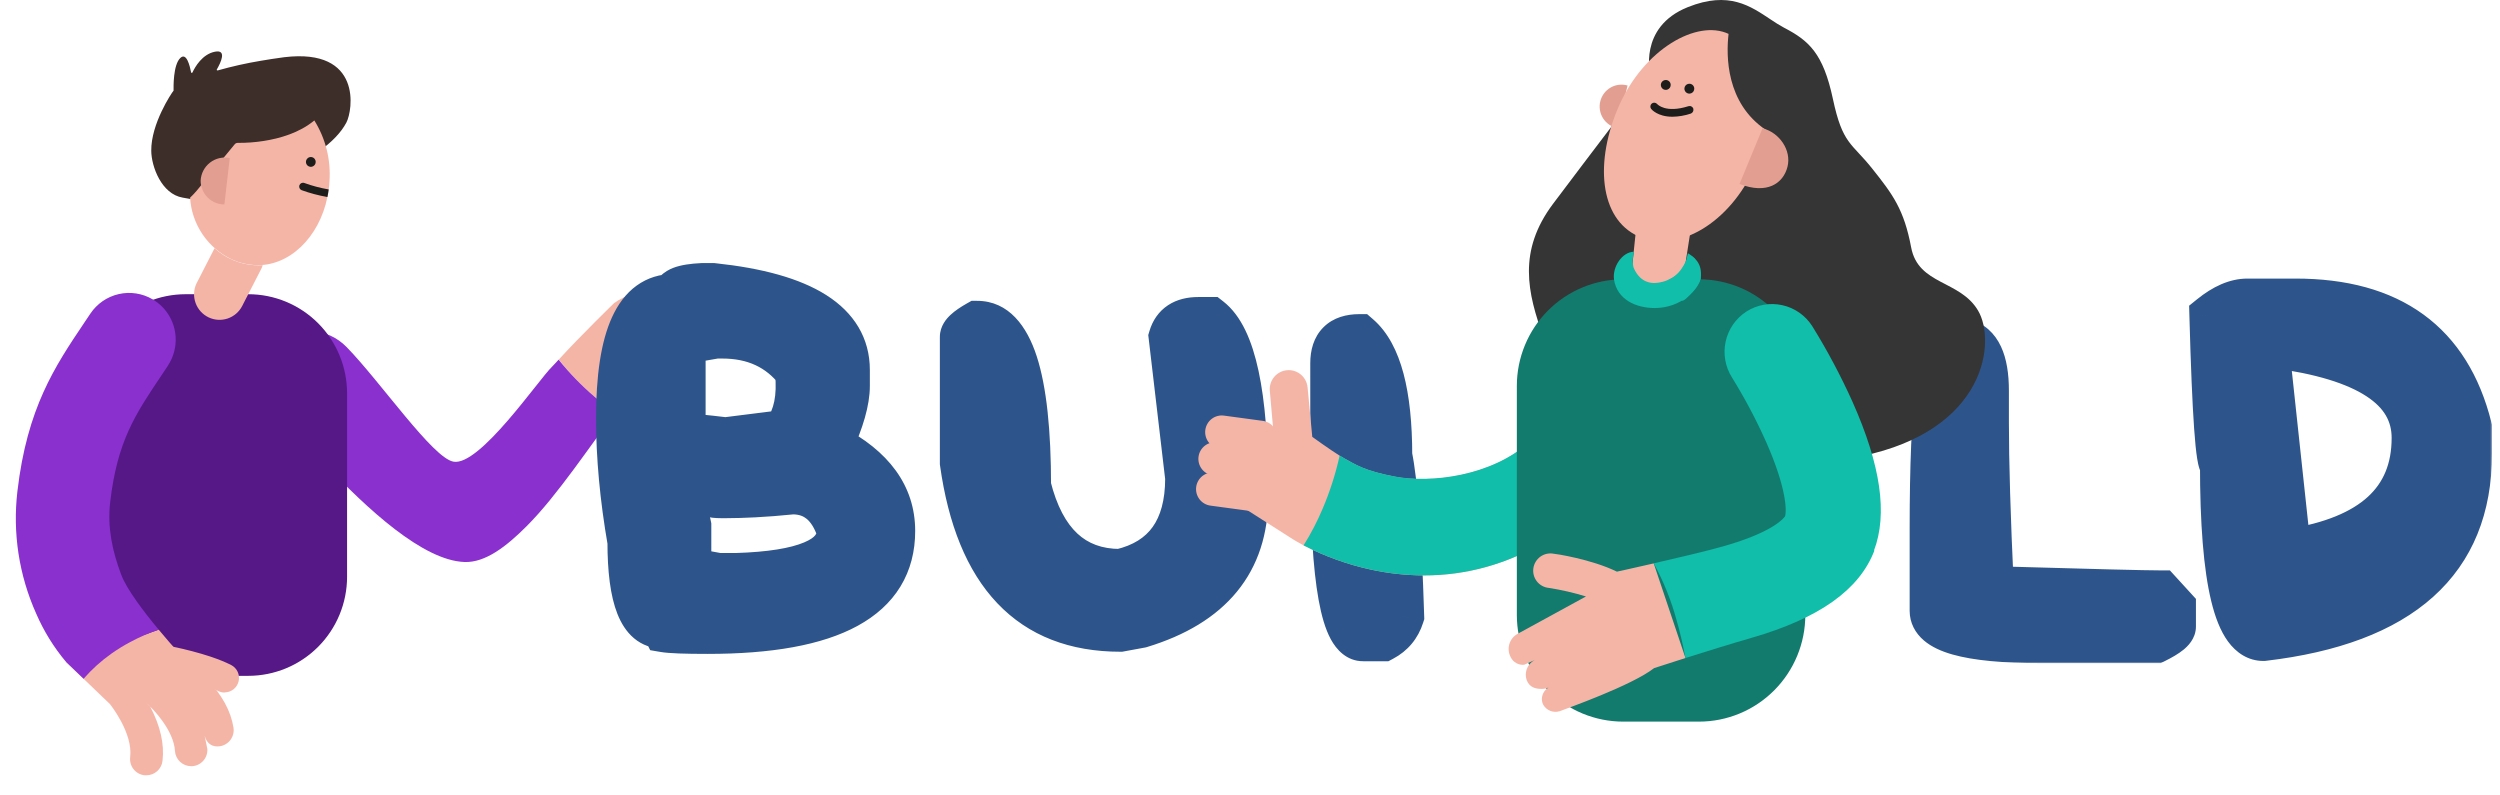 <svg width="632" height="201" viewBox="0 0 632 201" fill="none" xmlns="http://www.w3.org/2000/svg">
<path fill-rule="evenodd" clip-rule="evenodd" d="M170.269 82.816C170.269 82.816 173.065 94.214 169.899 96.223C166.733 98.231 160.5 97.254 160.5 97.254L162.222 85.675L170.269 82.816Z" fill="#F4B5A6"/>
<path fill-rule="evenodd" clip-rule="evenodd" d="M174.634 80.627C174.634 80.627 177.268 90.026 174.977 91.609C171.892 93.735 163.431 93.047 163.431 93.047L165.154 81.468L174.634 80.627Z" fill="#F4B5A6"/>
<path fill-rule="evenodd" clip-rule="evenodd" d="M177.503 69.626C176.473 69.409 175.4 69.611 174.518 70.188C173.637 70.765 173.02 71.669 172.803 72.702C172.757 72.934 172.697 73.164 172.623 73.389L171.613 73.335C167.554 73.082 160.788 72.656 155.25 76.619C155.25 76.619 146.87 84.76 141.259 90.893C145.321 96.077 150.152 100.605 155.583 104.318C159.336 99.496 161.645 95.905 161.645 95.905C161.681 95.84 161.72 95.776 161.763 95.715L171.685 81.413C174.129 81.567 175.14 81.531 176.655 80.644C179.054 79.251 180.083 76.447 180.525 74.312C180.741 73.279 180.54 72.202 179.964 71.319C179.389 70.435 178.488 69.816 177.458 69.599" fill="#F4B5A6"/>
<path fill-rule="evenodd" clip-rule="evenodd" d="M155.583 104.318C149.269 112.459 141.034 125.124 133.123 133.03C127.999 138.168 122.668 142.266 117.454 142.076C106.918 141.732 92.775 128.579 82.077 117.272C78.703 113.708 75.672 110.333 73.21 107.592C68.393 102.246 65.993 93.037 70.458 87.592C74.923 82.146 82.753 82.734 87.651 87.763C96.238 96.574 109.417 115.806 114.64 116.711C121.225 117.923 136.171 95.977 139.536 92.721C140.122 92.16 141.214 90.912 141.214 90.912C143.948 94.326 146.999 97.473 150.324 100.31C151.995 101.729 153.751 103.044 155.583 104.245" fill="#8930CF"/>
<path fill-rule="evenodd" clip-rule="evenodd" d="M87.741 99.434V145.795C87.741 152.441 85.109 158.815 80.423 163.514C75.737 168.213 69.382 170.853 62.755 170.853H46.933C40.307 170.851 33.953 168.21 29.268 163.511C24.583 158.813 21.949 152.44 21.947 145.795V99.434C21.947 92.798 24.572 86.433 29.246 81.735C33.92 77.038 40.262 74.391 46.879 74.377H62.755C69.382 74.377 75.737 77.017 80.423 81.716C85.109 86.415 87.741 92.789 87.741 99.434Z" fill="#561887"/>
<path fill-rule="evenodd" clip-rule="evenodd" d="M56.766 175.076C56.191 175.074 55.625 174.935 55.115 174.669C50.289 172.218 41.584 170.562 41.467 170.544C40.51 170.367 39.663 169.815 39.111 169.011C38.56 168.207 38.349 167.216 38.526 166.256C38.703 165.297 39.253 164.447 40.055 163.894C40.857 163.341 41.845 163.13 42.802 163.308C43.208 163.38 52.661 165.171 58.425 168.111C59.157 168.484 59.743 169.094 60.087 169.842C60.431 170.589 60.513 171.432 60.321 172.232C60.13 173.033 59.674 173.746 59.029 174.255C58.384 174.764 57.587 175.041 56.766 175.04" fill="#F4B5A6"/>
<path fill-rule="evenodd" clip-rule="evenodd" d="M40.114 159.182C43.722 163.515 46.924 166.943 46.924 166.943C48.856 168.322 50.651 169.885 52.282 171.611C56.089 175.618 58.362 179.752 59.02 183.932C59.107 184.465 59.087 185.01 58.962 185.536C58.838 186.062 58.611 186.558 58.295 186.996C57.98 187.434 57.58 187.805 57.121 188.088C56.662 188.371 56.152 188.56 55.62 188.645C55.405 188.681 55.188 188.699 54.97 188.699C53.166 188.699 52.129 187.568 51.705 185.858L52.417 189.35C52.449 189.889 52.375 190.429 52.198 190.939C52.022 191.449 51.747 191.919 51.389 192.322C51.032 192.725 50.598 193.054 50.113 193.289C49.629 193.524 49.103 193.661 48.566 193.692H48.322C47.276 193.692 46.27 193.291 45.508 192.571C44.747 191.852 44.289 190.868 44.227 189.821C43.92 184.655 38.751 179.182 36.785 177.509L37.985 178.658C40.547 183.561 41.593 188.174 41.079 192.372C40.96 193.369 40.48 194.289 39.73 194.956C38.98 195.622 38.013 195.991 37.01 195.99C36.845 196.003 36.68 196.003 36.514 195.99C35.977 195.928 35.458 195.761 34.985 195.497C34.513 195.233 34.097 194.879 33.762 194.453C33.427 194.028 33.179 193.54 33.032 193.019C32.885 192.497 32.842 191.951 32.906 191.413C33.655 185.27 27.837 178.052 27.783 177.979L21.135 171.602L16.724 167.377L40.114 159.182Z" fill="#F4B5A6"/>
<path fill-rule="evenodd" clip-rule="evenodd" d="M42.468 92.421L40.889 94.782C34.124 104.859 29.659 111.517 27.855 126.923C27.106 133.336 28.405 139.406 30.687 145.395C32.077 149.013 36.316 154.622 40.114 159.181C37.625 160.023 35.211 161.073 32.898 162.32C31.275 163.182 29.708 164.145 28.207 165.205C25.598 167.04 23.22 169.184 21.126 171.592L16.715 167.358C13.617 163.674 11.071 159.557 9.156 155.137C4.805 145.441 3.162 134.742 4.402 124.182C6.864 103.086 13.873 92.647 21.288 81.602L22.831 79.304C24.502 76.794 27.067 75.021 30.001 74.348C32.935 73.675 36.014 74.154 38.607 75.686C38.797 75.794 38.986 75.921 39.176 76.048C40.013 76.607 40.777 77.269 41.449 78.02C43.181 79.977 44.216 82.455 44.394 85.066C44.572 87.676 43.882 90.273 42.432 92.448" fill="#8930CF"/>
<path fill-rule="evenodd" clip-rule="evenodd" d="M87.552 31.008C82.086 41.285 61.285 47.291 61.285 47.291C57.442 51.597 51.588 50.91 47.818 50.249L46.185 49.96C40.827 49.055 38.265 42.09 38.238 38.092C38.184 31.307 43.298 23.618 43.876 22.912C43.884 22.892 43.888 22.871 43.888 22.849C43.888 22.827 43.884 22.806 43.876 22.785C43.876 22.089 43.74 16.381 45.598 14.644C47.177 13.161 47.998 16.734 48.304 18.262C48.307 18.305 48.324 18.345 48.353 18.375C48.381 18.406 48.42 18.426 48.461 18.432C48.503 18.437 48.546 18.427 48.581 18.405C48.617 18.382 48.643 18.348 48.656 18.308C49.288 16.96 51.119 13.694 54.348 13.07C57.424 12.473 55.809 15.838 54.817 17.548C54.709 17.729 54.889 17.846 55.087 17.792C58.649 16.786 62.262 15.977 65.912 15.368C67.68 15.06 69.656 14.759 71.839 14.463C91.683 12.075 89.176 27.951 87.57 30.972" fill="#3D2E2A"/>
<path fill-rule="evenodd" clip-rule="evenodd" d="M83.294 45.798C83.294 46.495 83.186 47.182 83.096 47.861C83.006 48.539 82.906 49.136 82.78 49.761C80.696 60.064 73.029 67.518 64.351 67.011C62.378 66.896 60.443 66.418 58.642 65.6C55.638 64.191 53.069 61.995 51.205 59.244C49.341 56.493 48.252 53.288 48.052 49.969C50.28 47.924 52.769 44.224 55.268 41.411L59.327 36.481C59.42 36.367 59.537 36.275 59.669 36.212C59.802 36.149 59.947 36.118 60.094 36.119C62.302 36.138 64.507 35.974 66.688 35.631C70.72 34.997 75.708 33.586 79.46 30.447C82.325 35.029 83.668 40.404 83.294 45.798Z" fill="#F4B5A6"/>
<path fill-rule="evenodd" clip-rule="evenodd" d="M56.729 51.689C55.136 51.689 53.608 51.054 52.481 49.924C51.355 48.794 50.722 47.262 50.722 45.664C50.764 44.778 50.998 43.912 51.407 43.125C51.815 42.339 52.389 41.65 53.089 41.108C53.789 40.565 54.597 40.181 55.46 39.982C56.322 39.783 57.217 39.775 58.082 39.956" fill="#E29F91"/>
<path fill-rule="evenodd" clip-rule="evenodd" d="M83.096 47.889C83.015 48.531 82.907 49.164 82.78 49.789H82.69C80.501 49.407 78.349 48.835 76.259 48.079C76.019 47.986 75.825 47.802 75.719 47.567C75.612 47.331 75.602 47.064 75.69 46.822C75.783 46.581 75.967 46.387 76.202 46.282C76.437 46.177 76.703 46.169 76.944 46.261C78.908 46.974 80.93 47.513 82.988 47.871C83.024 47.873 83.061 47.879 83.096 47.889Z" fill="#1D1D1B"/>
<path fill-rule="evenodd" clip-rule="evenodd" d="M79.569 40.199C79.714 40.396 79.798 40.632 79.81 40.877C79.822 41.122 79.76 41.365 79.634 41.575C79.508 41.786 79.322 41.954 79.101 42.058C78.879 42.162 78.632 42.198 78.39 42.161C78.148 42.125 77.923 42.017 77.742 41.851C77.561 41.685 77.434 41.47 77.376 41.232C77.317 40.993 77.331 40.743 77.414 40.512C77.498 40.282 77.648 40.081 77.846 39.936C77.975 39.839 78.123 39.769 78.281 39.73C78.438 39.691 78.601 39.683 78.762 39.707C78.922 39.732 79.075 39.788 79.214 39.872C79.352 39.956 79.473 40.067 79.569 40.199Z" fill="#1D1D1B"/>
<path fill-rule="evenodd" clip-rule="evenodd" d="M64.351 67.049C60.594 66.802 57.03 65.287 54.239 62.752L49.603 71.798C48.93 73.334 48.88 75.073 49.462 76.645C50.045 78.218 51.215 79.502 52.724 80.225C54.234 80.948 55.965 81.053 57.551 80.519C59.137 79.984 60.453 78.852 61.221 77.361L66.111 67.845C66.237 67.585 66.342 67.316 66.426 67.04C65.736 67.09 65.042 67.09 64.351 67.04" fill="#F4B5A6"/>
<mask id="path-15-outside-1_1108_6086" maskUnits="userSpaceOnUse" x="150" y="65.732" width="480" height="102" fill="black">
<rect fill="white" x="150" y="65.732" width="480" height="102"/>
<path d="M155.951 105.752C155.951 84.935 160.732 74.527 170.294 74.527C170.294 72.925 172.673 72.01 177.431 71.782H180.314C203.189 74.206 214.627 81.458 214.627 93.536V97.585C214.627 101.383 213.209 106.37 210.372 112.546C220.85 117.945 226.088 125.174 226.088 134.232C226.088 151.435 210.35 160.036 178.873 160.036C173.154 160.036 169.493 159.899 167.892 159.625L167.412 158.664C161.693 158.664 158.833 151.435 158.833 136.978C156.912 125.906 155.951 115.497 155.951 105.752ZM173.108 126.066L174.549 132.86V143.772L181.686 145.076H186.01C203.167 144.572 211.745 140.958 211.745 134.232C209.64 127.919 205.843 124.762 200.353 124.762C196.693 125.128 193.49 125.38 190.745 125.517C188.046 125.654 185.735 125.723 183.814 125.723C183.219 125.723 182.67 125.723 182.167 125.723C181.663 125.723 181.206 125.7 180.794 125.654C179.193 125.334 177.866 125.105 176.814 124.968C175.807 124.831 175.052 124.762 174.549 124.762C174.549 125.631 174.069 126.066 173.108 126.066ZM173.108 107.125L174.686 109.801C174.961 109.801 175.807 109.893 177.225 110.076C178.689 110.213 180.748 110.442 183.402 110.762L198.157 108.909C200.81 105.34 201.817 100.353 201.176 93.948C196.693 88.229 190.493 85.37 182.578 85.37H181L173.108 86.742V107.125ZM299.827 120.85L295.641 85.164C296.601 81.961 299.026 80.36 302.915 80.36H306.003C312.226 85.21 315.337 99.69 315.337 123.801V125.723C315.337 142.147 306.369 153.082 288.435 158.527L283.219 159.487C260.297 159.487 246.847 145.327 242.866 117.007V85.164C242.866 84.157 244.239 82.876 246.984 81.321C255.951 81.321 260.435 95.161 260.435 122.84C263.958 136.978 271.552 144.046 283.219 144.046C294.291 141.438 299.827 133.706 299.827 120.85ZM343.644 84.683C349.043 89.35 351.742 99.507 351.742 115.154C352.428 118.448 353.023 123.458 353.526 130.183C354.03 136.909 354.441 145.442 354.762 155.781C353.892 158.527 352.2 160.562 349.683 161.889H344.605C339.206 161.889 336.507 146.997 336.507 117.213V91.821C336.507 87.063 338.886 84.683 343.644 84.683ZM502.58 106.713C502.58 116.87 502.991 130.778 503.815 148.438H504.981C528.727 149.125 542.475 149.468 546.227 149.468L549.864 153.448V158.389C549.864 159.442 548.24 160.768 544.991 162.37H515.893C497.318 162.37 488.031 159.716 488.031 154.409V133.546C488.031 101.749 490.044 85.85 494.07 85.85H496.54C500.566 86.857 502.58 91.157 502.58 98.752V106.713ZM624.701 114.742C624.701 142.01 607.201 157.703 572.201 161.821C565.018 161.821 561.426 147.02 561.426 117.419C560.328 117.419 559.436 104.86 558.75 79.742C562.089 77.043 565.223 75.693 568.152 75.693H580.299C604.501 75.693 619.302 86.468 624.701 108.017V114.742ZM609.877 110.693C609.877 98.432 598.21 90.791 574.877 87.772C574.877 88.687 574.442 89.144 573.573 89.144L578.926 138.968C599.56 135.765 609.877 126.34 609.877 110.693Z"/>
</mask>
<path d="M155.951 105.752C155.951 84.935 160.732 74.527 170.294 74.527C170.294 72.925 172.673 72.01 177.431 71.782H180.314C203.189 74.206 214.627 81.458 214.627 93.536V97.585C214.627 101.383 213.209 106.37 210.372 112.546C220.85 117.945 226.088 125.174 226.088 134.232C226.088 151.435 210.35 160.036 178.873 160.036C173.154 160.036 169.493 159.899 167.892 159.625L167.412 158.664C161.693 158.664 158.833 151.435 158.833 136.978C156.912 125.906 155.951 115.497 155.951 105.752ZM173.108 126.066L174.549 132.86V143.772L181.686 145.076H186.01C203.167 144.572 211.745 140.958 211.745 134.232C209.64 127.919 205.843 124.762 200.353 124.762C196.693 125.128 193.49 125.38 190.745 125.517C188.046 125.654 185.735 125.723 183.814 125.723C183.219 125.723 182.67 125.723 182.167 125.723C181.663 125.723 181.206 125.7 180.794 125.654C179.193 125.334 177.866 125.105 176.814 124.968C175.807 124.831 175.052 124.762 174.549 124.762C174.549 125.631 174.069 126.066 173.108 126.066ZM173.108 107.125L174.686 109.801C174.961 109.801 175.807 109.893 177.225 110.076C178.689 110.213 180.748 110.442 183.402 110.762L198.157 108.909C200.81 105.34 201.817 100.353 201.176 93.948C196.693 88.229 190.493 85.37 182.578 85.37H181L173.108 86.742V107.125ZM299.827 120.85L295.641 85.164C296.601 81.961 299.026 80.36 302.915 80.36H306.003C312.226 85.21 315.337 99.69 315.337 123.801V125.723C315.337 142.147 306.369 153.082 288.435 158.527L283.219 159.487C260.297 159.487 246.847 145.327 242.866 117.007V85.164C242.866 84.157 244.239 82.876 246.984 81.321C255.951 81.321 260.435 95.161 260.435 122.84C263.958 136.978 271.552 144.046 283.219 144.046C294.291 141.438 299.827 133.706 299.827 120.85ZM343.644 84.683C349.043 89.35 351.742 99.507 351.742 115.154C352.428 118.448 353.023 123.458 353.526 130.183C354.03 136.909 354.441 145.442 354.762 155.781C353.892 158.527 352.2 160.562 349.683 161.889H344.605C339.206 161.889 336.507 146.997 336.507 117.213V91.821C336.507 87.063 338.886 84.683 343.644 84.683ZM502.58 106.713C502.58 116.87 502.991 130.778 503.815 148.438H504.981C528.727 149.125 542.475 149.468 546.227 149.468L549.864 153.448V158.389C549.864 159.442 548.24 160.768 544.991 162.37H515.893C497.318 162.37 488.031 159.716 488.031 154.409V133.546C488.031 101.749 490.044 85.85 494.07 85.85H496.54C500.566 86.857 502.58 91.157 502.58 98.752V106.713ZM624.701 114.742C624.701 142.01 607.201 157.703 572.201 161.821C565.018 161.821 561.426 147.02 561.426 117.419C560.328 117.419 559.436 104.86 558.75 79.742C562.089 77.043 565.223 75.693 568.152 75.693H580.299C604.501 75.693 619.302 86.468 624.701 108.017V114.742ZM609.877 110.693C609.877 98.432 598.21 90.791 574.877 87.772C574.877 88.687 574.442 89.144 573.573 89.144L578.926 138.968C599.56 135.765 609.877 126.34 609.877 110.693Z" fill="#2E558B"/>
<path d="M170.294 74.527V79.797H175.565V74.527H170.294ZM177.431 71.782V66.511H177.305L177.178 66.517L177.431 71.782ZM180.314 71.782L180.869 66.54L180.592 66.511H180.314V71.782ZM210.372 112.546L205.583 110.347L203.481 114.924L207.958 117.231L210.372 112.546ZM167.892 159.625L163.178 161.982L164.371 164.368L167.002 164.819L167.892 159.625ZM167.412 158.664L172.126 156.307L170.669 153.393H167.412V158.664ZM158.833 136.978H164.104V136.524L164.026 136.076L158.833 136.978ZM173.108 126.066V120.795H166.602L167.952 127.159L173.108 126.066ZM174.549 132.86H179.82V132.307L179.705 131.766L174.549 132.86ZM174.549 143.772H169.278V148.167L173.602 148.956L174.549 143.772ZM181.686 145.076L180.739 150.26L181.209 150.346H181.686V145.076ZM186.01 145.076V150.346H186.087L186.164 150.344L186.01 145.076ZM211.745 134.232H217.016V133.377L216.745 132.566L211.745 134.232ZM200.353 124.762V119.491H200.09L199.828 119.517L200.353 124.762ZM190.745 125.517L190.482 120.253L190.477 120.253L190.745 125.517ZM180.794 125.654L179.76 130.822L179.985 130.867L180.212 130.892L180.794 125.654ZM176.814 124.968L176.102 130.19L176.117 130.192L176.132 130.194L176.814 124.968ZM174.549 124.762V119.491H169.278V124.762H174.549ZM173.108 107.125H167.837V108.563L168.568 109.802L173.108 107.125ZM174.686 109.801L170.146 112.479L171.676 115.072H174.686V109.801ZM177.225 110.076L176.551 115.303L176.642 115.315L176.733 115.323L177.225 110.076ZM183.402 110.762L182.77 115.995L183.415 116.072L184.059 115.991L183.402 110.762ZM198.157 108.909L198.814 114.138L201.045 113.858L202.386 112.054L198.157 108.909ZM201.176 93.948L206.421 93.424L206.269 91.901L205.324 90.696L201.176 93.948ZM181 85.37V80.099H180.545L180.097 80.177L181 85.37ZM173.108 86.742L172.205 81.55L167.837 82.309V86.742H173.108ZM161.222 105.752C161.222 95.582 162.415 88.693 164.326 84.533C165.251 82.519 166.238 81.38 167.115 80.744C167.935 80.149 168.923 79.797 170.294 79.797V69.256C166.885 69.256 163.689 70.206 160.923 72.213C158.214 74.179 156.213 76.943 154.747 80.133C151.877 86.381 150.68 95.106 150.68 105.752H161.222ZM175.565 74.527C175.565 74.997 175.474 75.498 175.272 75.983C175.073 76.46 174.809 76.822 174.57 77.075C174.133 77.538 173.791 77.627 173.97 77.559C174.115 77.503 174.475 77.393 175.143 77.286C175.793 77.182 176.632 77.097 177.684 77.046L177.178 66.517C174.636 66.639 172.175 66.955 170.186 67.72C168.334 68.433 165.024 70.374 165.024 74.527H175.565ZM177.431 77.052H180.314V66.511H177.431V77.052ZM179.758 77.023C190.88 78.202 198.513 80.502 203.227 83.49C207.64 86.288 209.357 89.547 209.357 93.536L219.898 93.536C219.898 85.447 215.896 79.041 208.871 74.588C202.147 70.324 192.624 67.786 180.869 66.54L179.758 77.023ZM209.357 93.536V97.585L219.898 97.585V93.536L209.357 93.536ZM209.357 97.585C209.357 100.242 208.314 104.399 205.583 110.347L215.162 114.746C218.104 108.34 219.898 102.524 219.898 97.585L209.357 97.585ZM207.958 117.231C217.301 122.046 220.818 127.759 220.818 134.232H231.359C231.359 122.589 224.398 113.844 212.787 107.861L207.958 117.231ZM220.818 134.232C220.818 137.702 220.034 140.488 218.637 142.777C217.234 145.078 215.033 147.17 211.757 148.96C205.046 152.628 194.304 154.766 178.873 154.766V165.307C194.919 165.307 207.784 163.144 216.812 158.21C221.405 155.7 225.105 152.416 227.637 148.266C230.175 144.104 231.359 139.364 231.359 134.232H220.818ZM178.873 154.766C173.025 154.766 169.852 154.613 168.783 154.43L167.002 164.819C169.135 165.185 173.282 165.307 178.873 165.307V154.766ZM172.606 157.268L172.126 156.307L162.698 161.021L163.178 161.982L172.606 157.268ZM167.412 153.393C167.198 153.393 167.157 153.364 167.055 153.278C166.857 153.111 166.39 152.597 165.879 151.304C164.821 148.63 164.104 144.013 164.104 136.978H153.563C153.563 144.399 154.275 150.626 156.077 155.181C156.995 157.502 158.316 159.698 160.262 161.339C162.305 163.06 164.766 163.934 167.412 163.934V153.393ZM164.026 136.076C162.149 125.258 161.222 115.153 161.222 105.752H150.68C150.68 115.841 151.675 126.553 153.64 137.879L164.026 136.076ZM167.952 127.159L169.393 133.954L179.705 131.766L178.264 124.972L167.952 127.159ZM169.278 132.86V143.772H179.82V132.86H169.278ZM173.602 148.956L180.739 150.26L182.633 139.891L175.496 138.587L173.602 148.956ZM181.686 150.346H186.01V139.805H181.686V150.346ZM186.164 150.344C194.939 150.087 202.158 149.035 207.358 146.844C212.708 144.59 217.016 140.54 217.016 134.232H206.474C206.474 134.65 206.493 135.77 203.265 137.13C199.886 138.554 194.237 139.561 185.855 139.807L186.164 150.344ZM216.745 132.566C215.487 128.791 213.561 125.465 210.688 123.077C207.736 120.622 204.182 119.491 200.353 119.491V130.032C202.014 130.032 203.104 130.48 203.949 131.183C204.873 131.951 205.899 133.36 206.745 135.899L216.745 132.566ZM199.828 119.517C196.228 119.877 193.116 120.121 190.482 120.253L191.008 130.781C193.864 130.638 197.157 130.378 200.877 130.006L199.828 119.517ZM190.477 120.253C187.835 120.387 185.618 120.452 183.814 120.452V130.993C185.852 130.993 188.257 130.921 191.013 130.781L190.477 120.253ZM183.814 120.452C183.813 120.452 183.811 120.452 183.81 120.452C183.809 120.452 183.808 120.452 183.807 120.452C183.806 120.452 183.804 120.452 183.803 120.452C183.802 120.452 183.801 120.452 183.8 120.452C183.799 120.452 183.797 120.452 183.796 120.452C183.795 120.452 183.794 120.452 183.793 120.452C183.792 120.452 183.79 120.452 183.789 120.452C183.788 120.452 183.787 120.452 183.786 120.452C183.785 120.452 183.784 120.452 183.782 120.452C183.781 120.452 183.78 120.452 183.779 120.452C183.778 120.452 183.777 120.452 183.775 120.452C183.774 120.452 183.773 120.452 183.772 120.452C183.771 120.452 183.77 120.452 183.768 120.452C183.767 120.452 183.766 120.452 183.765 120.452C183.764 120.452 183.763 120.452 183.762 120.452C183.76 120.452 183.759 120.452 183.758 120.452C183.757 120.452 183.756 120.452 183.755 120.452C183.753 120.452 183.752 120.452 183.751 120.452C183.75 120.452 183.749 120.452 183.748 120.452C183.746 120.452 183.745 120.452 183.744 120.452C183.743 120.452 183.742 120.452 183.741 120.452C183.74 120.452 183.738 120.452 183.737 120.452C183.736 120.452 183.735 120.452 183.734 120.452C183.733 120.452 183.731 120.452 183.73 120.452C183.729 120.452 183.728 120.452 183.727 120.452C183.726 120.452 183.725 120.452 183.723 120.452C183.722 120.452 183.721 120.452 183.72 120.452C183.719 120.452 183.718 120.452 183.717 120.452C183.715 120.452 183.714 120.452 183.713 120.452C183.712 120.452 183.711 120.452 183.71 120.452C183.708 120.452 183.707 120.452 183.706 120.452C183.705 120.452 183.704 120.452 183.703 120.452C183.702 120.452 183.7 120.452 183.699 120.452C183.698 120.452 183.697 120.452 183.696 120.452C183.695 120.452 183.693 120.452 183.692 120.452C183.691 120.452 183.69 120.452 183.689 120.452C183.688 120.452 183.687 120.452 183.685 120.452C183.684 120.452 183.683 120.452 183.682 120.452C183.681 120.452 183.68 120.452 183.679 120.452C183.677 120.452 183.676 120.452 183.675 120.452C183.674 120.452 183.673 120.452 183.672 120.452C183.671 120.452 183.669 120.452 183.668 120.452C183.667 120.452 183.666 120.452 183.665 120.452C183.664 120.452 183.662 120.452 183.661 120.452C183.66 120.452 183.659 120.452 183.658 120.452C183.657 120.452 183.656 120.452 183.654 120.452C183.653 120.452 183.652 120.452 183.651 120.452C183.65 120.452 183.649 120.452 183.648 120.452C183.646 120.452 183.645 120.452 183.644 120.452C183.643 120.452 183.642 120.452 183.641 120.452C183.64 120.452 183.638 120.452 183.637 120.452C183.636 120.452 183.635 120.452 183.634 120.452C183.633 120.452 183.632 120.452 183.63 120.452C183.629 120.452 183.628 120.452 183.627 120.452C183.626 120.452 183.625 120.452 183.624 120.452C183.622 120.452 183.621 120.452 183.62 120.452C183.619 120.452 183.618 120.452 183.617 120.452C183.616 120.452 183.614 120.452 183.613 120.452C183.612 120.452 183.611 120.452 183.61 120.452C183.609 120.452 183.608 120.452 183.606 120.452C183.605 120.452 183.604 120.452 183.603 120.452C183.602 120.452 183.601 120.452 183.6 120.452C183.598 120.452 183.597 120.452 183.596 120.452C183.595 120.452 183.594 120.452 183.593 120.452C183.592 120.452 183.59 120.452 183.589 120.452C183.588 120.452 183.587 120.452 183.586 120.452C183.585 120.452 183.584 120.452 183.583 120.452C183.581 120.452 183.58 120.452 183.579 120.452C183.578 120.452 183.577 120.452 183.576 120.452C183.575 120.452 183.573 120.452 183.572 120.452C183.571 120.452 183.57 120.452 183.569 120.452C183.568 120.452 183.567 120.452 183.565 120.452C183.564 120.452 183.563 120.452 183.562 120.452C183.561 120.452 183.56 120.452 183.559 120.452C183.558 120.452 183.556 120.452 183.555 120.452C183.554 120.452 183.553 120.452 183.552 120.452C183.551 120.452 183.55 120.452 183.548 120.452C183.547 120.452 183.546 120.452 183.545 120.452C183.544 120.452 183.543 120.452 183.542 120.452C183.54 120.452 183.539 120.452 183.538 120.452C183.537 120.452 183.536 120.452 183.535 120.452C183.534 120.452 183.533 120.452 183.531 120.452C183.53 120.452 183.529 120.452 183.528 120.452C183.527 120.452 183.526 120.452 183.525 120.452C183.523 120.452 183.522 120.452 183.521 120.452C183.52 120.452 183.519 120.452 183.518 120.452C183.517 120.452 183.516 120.452 183.514 120.452C183.513 120.452 183.512 120.452 183.511 120.452C183.51 120.452 183.509 120.452 183.508 120.452C183.507 120.452 183.505 120.452 183.504 120.452C183.503 120.452 183.502 120.452 183.501 120.452C183.5 120.452 183.499 120.452 183.497 120.452C183.496 120.452 183.495 120.452 183.494 120.452C183.493 120.452 183.492 120.452 183.491 120.452C183.49 120.452 183.488 120.452 183.487 120.452C183.486 120.452 183.485 120.452 183.484 120.452C183.483 120.452 183.482 120.452 183.481 120.452C183.479 120.452 183.478 120.452 183.477 120.452C183.476 120.452 183.475 120.452 183.474 120.452C183.473 120.452 183.472 120.452 183.47 120.452C183.469 120.452 183.468 120.452 183.467 120.452C183.466 120.452 183.465 120.452 183.464 120.452C183.463 120.452 183.461 120.452 183.46 120.452C183.459 120.452 183.458 120.452 183.457 120.452C183.456 120.452 183.455 120.452 183.454 120.452C183.452 120.452 183.451 120.452 183.45 120.452C183.449 120.452 183.448 120.452 183.447 120.452C183.446 120.452 183.445 120.452 183.443 120.452C183.442 120.452 183.441 120.452 183.44 120.452C183.439 120.452 183.438 120.452 183.437 120.452C183.436 120.452 183.434 120.452 183.433 120.452C183.432 120.452 183.431 120.452 183.43 120.452C183.429 120.452 183.428 120.452 183.427 120.452C183.425 120.452 183.424 120.452 183.423 120.452C183.422 120.452 183.421 120.452 183.42 120.452C183.419 120.452 183.418 120.452 183.416 120.452C183.415 120.452 183.414 120.452 183.413 120.452C183.412 120.452 183.411 120.452 183.41 120.452C183.409 120.452 183.407 120.452 183.406 120.452C183.405 120.452 183.404 120.452 183.403 120.452C183.402 120.452 183.401 120.452 183.4 120.452C183.399 120.452 183.397 120.452 183.396 120.452C183.395 120.452 183.394 120.452 183.393 120.452C183.392 120.452 183.391 120.452 183.39 120.452C183.388 120.452 183.387 120.452 183.386 120.452C183.385 120.452 183.384 120.452 183.383 120.452C183.382 120.452 183.381 120.452 183.38 120.452C183.378 120.452 183.377 120.452 183.376 120.452C183.375 120.452 183.374 120.452 183.373 120.452C183.372 120.452 183.371 120.452 183.369 120.452C183.368 120.452 183.367 120.452 183.366 120.452C183.365 120.452 183.364 120.452 183.363 120.452C183.362 120.452 183.361 120.452 183.359 120.452C183.358 120.452 183.357 120.452 183.356 120.452C183.355 120.452 183.354 120.452 183.353 120.452C183.352 120.452 183.351 120.452 183.349 120.452C183.348 120.452 183.347 120.452 183.346 120.452C183.345 120.452 183.344 120.452 183.343 120.452C183.342 120.452 183.34 120.452 183.339 120.452C183.338 120.452 183.337 120.452 183.336 120.452C183.335 120.452 183.334 120.452 183.333 120.452C183.332 120.452 183.33 120.452 183.329 120.452C183.328 120.452 183.327 120.452 183.326 120.452C183.325 120.452 183.324 120.452 183.323 120.452C183.322 120.452 183.32 120.452 183.319 120.452C183.318 120.452 183.317 120.452 183.316 120.452C183.315 120.452 183.314 120.452 183.313 120.452C183.312 120.452 183.31 120.452 183.309 120.452C183.308 120.452 183.307 120.452 183.306 120.452C183.305 120.452 183.304 120.452 183.303 120.452C183.302 120.452 183.3 120.452 183.299 120.452C183.298 120.452 183.297 120.452 183.296 120.452C183.295 120.452 183.294 120.452 183.293 120.452C183.292 120.452 183.291 120.452 183.289 120.452C183.288 120.452 183.287 120.452 183.286 120.452C183.285 120.452 183.284 120.452 183.283 120.452C183.282 120.452 183.281 120.452 183.279 120.452C183.278 120.452 183.277 120.452 183.276 120.452C183.275 120.452 183.274 120.452 183.273 120.452C183.272 120.452 183.271 120.452 183.269 120.452C183.268 120.452 183.267 120.452 183.266 120.452C183.265 120.452 183.264 120.452 183.263 120.452C183.262 120.452 183.261 120.452 183.26 120.452C183.258 120.452 183.257 120.452 183.256 120.452C183.255 120.452 183.254 120.452 183.253 120.452C183.252 120.452 183.251 120.452 183.25 120.452C183.248 120.452 183.247 120.452 183.246 120.452C183.245 120.452 183.244 120.452 183.243 120.452C183.242 120.452 183.241 120.452 183.24 120.452C183.239 120.452 183.237 120.452 183.236 120.452C183.235 120.452 183.234 120.452 183.233 120.452C183.232 120.452 183.231 120.452 183.23 120.452C183.229 120.452 183.228 120.452 183.226 120.452C183.225 120.452 183.224 120.452 183.223 120.452C183.222 120.452 183.221 120.452 183.22 120.452C183.219 120.452 183.218 120.452 183.217 120.452C183.215 120.452 183.214 120.452 183.213 120.452C183.212 120.452 183.211 120.452 183.21 120.452C183.209 120.452 183.208 120.452 183.207 120.452C183.206 120.452 183.204 120.452 183.203 120.452C183.202 120.452 183.201 120.452 183.2 120.452C183.199 120.452 183.198 120.452 183.197 120.452C183.196 120.452 183.195 120.452 183.193 120.452C183.192 120.452 183.191 120.452 183.19 120.452C183.189 120.452 183.188 120.452 183.187 120.452C183.186 120.452 183.185 120.452 183.184 120.452C183.182 120.452 183.181 120.452 183.18 120.452C183.179 120.452 183.178 120.452 183.177 120.452C183.176 120.452 183.175 120.452 183.174 120.452C183.173 120.452 183.172 120.452 183.17 120.452C183.169 120.452 183.168 120.452 183.167 120.452C183.166 120.452 183.165 120.452 183.164 120.452C183.163 120.452 183.162 120.452 183.161 120.452C183.159 120.452 183.158 120.452 183.157 120.452C183.156 120.452 183.155 120.452 183.154 120.452C183.153 120.452 183.152 120.452 183.151 120.452C183.15 120.452 183.149 120.452 183.147 120.452C183.146 120.452 183.145 120.452 183.144 120.452C183.143 120.452 183.142 120.452 183.141 120.452C183.14 120.452 183.139 120.452 183.138 120.452C183.137 120.452 183.135 120.452 183.134 120.452C183.133 120.452 183.132 120.452 183.131 120.452C183.13 120.452 183.129 120.452 183.128 120.452C183.127 120.452 183.126 120.452 183.125 120.452C183.123 120.452 183.122 120.452 183.121 120.452C183.12 120.452 183.119 120.452 183.118 120.452C183.117 120.452 183.116 120.452 183.115 120.452C183.114 120.452 183.113 120.452 183.111 120.452C183.11 120.452 183.109 120.452 183.108 120.452C183.107 120.452 183.106 120.452 183.105 120.452C183.104 120.452 183.103 120.452 183.102 120.452C183.101 120.452 183.099 120.452 183.098 120.452C183.097 120.452 183.096 120.452 183.095 120.452C183.094 120.452 183.093 120.452 183.092 120.452C183.091 120.452 183.09 120.452 183.089 120.452C183.088 120.452 183.086 120.452 183.085 120.452C183.084 120.452 183.083 120.452 183.082 120.452C183.081 120.452 183.08 120.452 183.079 120.452C183.078 120.452 183.077 120.452 183.076 120.452C183.074 120.452 183.073 120.452 183.072 120.452C183.071 120.452 183.07 120.452 183.069 120.452C183.068 120.452 183.067 120.452 183.066 120.452C183.065 120.452 183.064 120.452 183.063 120.452C183.061 120.452 183.06 120.452 183.059 120.452C183.058 120.452 183.057 120.452 183.056 120.452C183.055 120.452 183.054 120.452 183.053 120.452C183.052 120.452 183.051 120.452 183.05 120.452C183.048 120.452 183.047 120.452 183.046 120.452C183.045 120.452 183.044 120.452 183.043 120.452C183.042 120.452 183.041 120.452 183.04 120.452C183.039 120.452 183.038 120.452 183.037 120.452C183.035 120.452 183.034 120.452 183.033 120.452C183.032 120.452 183.031 120.452 183.03 120.452C183.029 120.452 183.028 120.452 183.027 120.452C183.026 120.452 183.025 120.452 183.024 120.452C183.023 120.452 183.021 120.452 183.02 120.452C183.019 120.452 183.018 120.452 183.017 120.452C183.016 120.452 183.015 120.452 183.014 120.452C183.013 120.452 183.012 120.452 183.011 120.452C183.01 120.452 183.009 120.452 183.007 120.452C183.006 120.452 183.005 120.452 183.004 120.452C183.003 120.452 183.002 120.452 183.001 120.452C183 120.452 182.999 120.452 182.998 120.452C182.997 120.452 182.996 120.452 182.995 120.452C182.993 120.452 182.992 120.452 182.991 120.452C182.99 120.452 182.989 120.452 182.988 120.452C182.987 120.452 182.986 120.452 182.985 120.452C182.984 120.452 182.983 120.452 182.982 120.452C182.981 120.452 182.979 120.452 182.978 120.452C182.977 120.452 182.976 120.452 182.975 120.452C182.974 120.452 182.973 120.452 182.972 120.452C182.971 120.452 182.97 120.452 182.969 120.452C182.968 120.452 182.967 120.452 182.965 120.452C182.964 120.452 182.963 120.452 182.962 120.452C182.961 120.452 182.96 120.452 182.959 120.452C182.958 120.452 182.957 120.452 182.956 120.452C182.955 120.452 182.954 120.452 182.953 120.452C182.952 120.452 182.95 120.452 182.949 120.452C182.948 120.452 182.947 120.452 182.946 120.452C182.945 120.452 182.944 120.452 182.943 120.452C182.942 120.452 182.941 120.452 182.94 120.452C182.939 120.452 182.938 120.452 182.937 120.452C182.935 120.452 182.934 120.452 182.933 120.452C182.932 120.452 182.931 120.452 182.93 120.452C182.929 120.452 182.928 120.452 182.927 120.452C182.926 120.452 182.925 120.452 182.924 120.452C182.923 120.452 182.922 120.452 182.921 120.452C182.919 120.452 182.918 120.452 182.917 120.452C182.916 120.452 182.915 120.452 182.914 120.452C182.913 120.452 182.912 120.452 182.911 120.452C182.91 120.452 182.909 120.452 182.908 120.452C182.907 120.452 182.906 120.452 182.904 120.452C182.903 120.452 182.902 120.452 182.901 120.452C182.9 120.452 182.899 120.452 182.898 120.452C182.897 120.452 182.896 120.452 182.895 120.452C182.894 120.452 182.893 120.452 182.892 120.452C182.891 120.452 182.89 120.452 182.889 120.452C182.887 120.452 182.886 120.452 182.885 120.452C182.884 120.452 182.883 120.452 182.882 120.452C182.881 120.452 182.88 120.452 182.879 120.452C182.878 120.452 182.877 120.452 182.876 120.452C182.875 120.452 182.874 120.452 182.873 120.452C182.871 120.452 182.87 120.452 182.869 120.452C182.868 120.452 182.867 120.452 182.866 120.452C182.865 120.452 182.864 120.452 182.863 120.452C182.862 120.452 182.861 120.452 182.86 120.452C182.859 120.452 182.858 120.452 182.857 120.452C182.856 120.452 182.854 120.452 182.853 120.452C182.852 120.452 182.851 120.452 182.85 120.452C182.849 120.452 182.848 120.452 182.847 120.452C182.846 120.452 182.845 120.452 182.844 120.452C182.843 120.452 182.842 120.452 182.841 120.452C182.84 120.452 182.839 120.452 182.838 120.452C182.836 120.452 182.835 120.452 182.834 120.452C182.833 120.452 182.832 120.452 182.831 120.452C182.83 120.452 182.829 120.452 182.828 120.452C182.827 120.452 182.826 120.452 182.825 120.452C182.824 120.452 182.823 120.452 182.822 120.452C182.821 120.452 182.82 120.452 182.818 120.452C182.817 120.452 182.816 120.452 182.815 120.452C182.814 120.452 182.813 120.452 182.812 120.452C182.811 120.452 182.81 120.452 182.809 120.452C182.808 120.452 182.807 120.452 182.806 120.452C182.805 120.452 182.804 120.452 182.803 120.452C182.802 120.452 182.801 120.452 182.799 120.452C182.798 120.452 182.797 120.452 182.796 120.452C182.795 120.452 182.794 120.452 182.793 120.452C182.792 120.452 182.791 120.452 182.79 120.452C182.789 120.452 182.788 120.452 182.787 120.452C182.786 120.452 182.785 120.452 182.784 120.452C182.783 120.452 182.782 120.452 182.78 120.452C182.779 120.452 182.778 120.452 182.777 120.452C182.776 120.452 182.775 120.452 182.774 120.452C182.773 120.452 182.772 120.452 182.771 120.452C182.77 120.452 182.769 120.452 182.768 120.452C182.767 120.452 182.766 120.452 182.765 120.452C182.764 120.452 182.763 120.452 182.762 120.452C182.76 120.452 182.759 120.452 182.758 120.452C182.757 120.452 182.756 120.452 182.755 120.452C182.754 120.452 182.753 120.452 182.752 120.452C182.751 120.452 182.75 120.452 182.749 120.452C182.748 120.452 182.747 120.452 182.746 120.452C182.745 120.452 182.744 120.452 182.743 120.452C182.742 120.452 182.741 120.452 182.74 120.452C182.738 120.452 182.737 120.452 182.736 120.452C182.735 120.452 182.734 120.452 182.733 120.452C182.732 120.452 182.731 120.452 182.73 120.452C182.729 120.452 182.728 120.452 182.727 120.452C182.726 120.452 182.725 120.452 182.724 120.452C182.723 120.452 182.722 120.452 182.721 120.452C182.72 120.452 182.719 120.452 182.718 120.452C182.716 120.452 182.715 120.452 182.714 120.452C182.713 120.452 182.712 120.452 182.711 120.452C182.71 120.452 182.709 120.452 182.708 120.452C182.707 120.452 182.706 120.452 182.705 120.452C182.704 120.452 182.703 120.452 182.702 120.452C182.701 120.452 182.7 120.452 182.699 120.452C182.698 120.452 182.697 120.452 182.696 120.452C182.695 120.452 182.693 120.452 182.692 120.452C182.691 120.452 182.69 120.452 182.689 120.452C182.688 120.452 182.687 120.452 182.686 120.452C182.685 120.452 182.684 120.452 182.683 120.452C182.682 120.452 182.681 120.452 182.68 120.452C182.679 120.452 182.678 120.452 182.677 120.452C182.676 120.452 182.675 120.452 182.674 120.452C182.673 120.452 182.672 120.452 182.671 120.452C182.67 120.452 182.668 120.452 182.667 120.452C182.666 120.452 182.665 120.452 182.664 120.452C182.663 120.452 182.662 120.452 182.661 120.452C182.66 120.452 182.659 120.452 182.658 120.452C182.657 120.452 182.656 120.452 182.655 120.452C182.654 120.452 182.653 120.452 182.652 120.452C182.651 120.452 182.65 120.452 182.649 120.452C182.648 120.452 182.647 120.452 182.646 120.452C182.645 120.452 182.644 120.452 182.642 120.452C182.641 120.452 182.64 120.452 182.639 120.452C182.638 120.452 182.637 120.452 182.636 120.452C182.635 120.452 182.634 120.452 182.633 120.452C182.632 120.452 182.631 120.452 182.63 120.452C182.629 120.452 182.628 120.452 182.627 120.452C182.626 120.452 182.625 120.452 182.624 120.452C182.623 120.452 182.622 120.452 182.621 120.452C182.62 120.452 182.619 120.452 182.618 120.452C182.617 120.452 182.616 120.452 182.615 120.452C182.613 120.452 182.612 120.452 182.611 120.452C182.61 120.452 182.609 120.452 182.608 120.452C182.607 120.452 182.606 120.452 182.605 120.452C182.604 120.452 182.603 120.452 182.602 120.452C182.601 120.452 182.6 120.452 182.599 120.452C182.598 120.452 182.597 120.452 182.596 120.452C182.595 120.452 182.594 120.452 182.593 120.452C182.592 120.452 182.591 120.452 182.59 120.452C182.589 120.452 182.588 120.452 182.587 120.452C182.586 120.452 182.585 120.452 182.584 120.452C182.582 120.452 182.581 120.452 182.58 120.452C182.579 120.452 182.578 120.452 182.577 120.452C182.576 120.452 182.575 120.452 182.574 120.452C182.573 120.452 182.572 120.452 182.571 120.452C182.57 120.452 182.569 120.452 182.568 120.452C182.567 120.452 182.566 120.452 182.565 120.452C182.564 120.452 182.563 120.452 182.562 120.452C182.561 120.452 182.56 120.452 182.559 120.452C182.558 120.452 182.557 120.452 182.556 120.452C182.555 120.452 182.554 120.452 182.553 120.452C182.552 120.452 182.551 120.452 182.55 120.452C182.549 120.452 182.548 120.452 182.546 120.452C182.545 120.452 182.544 120.452 182.543 120.452C182.542 120.452 182.541 120.452 182.54 120.452C182.539 120.452 182.538 120.452 182.537 120.452C182.536 120.452 182.535 120.452 182.534 120.452C182.533 120.452 182.532 120.452 182.531 120.452C182.53 120.452 182.529 120.452 182.528 120.452C182.527 120.452 182.526 120.452 182.525 120.452C182.524 120.452 182.523 120.452 182.522 120.452C182.521 120.452 182.52 120.452 182.519 120.452C182.518 120.452 182.517 120.452 182.516 120.452C182.515 120.452 182.514 120.452 182.513 120.452C182.512 120.452 182.511 120.452 182.51 120.452C182.509 120.452 182.508 120.452 182.507 120.452C182.505 120.452 182.504 120.452 182.503 120.452C182.502 120.452 182.501 120.452 182.5 120.452C182.499 120.452 182.498 120.452 182.497 120.452C182.496 120.452 182.495 120.452 182.494 120.452C182.493 120.452 182.492 120.452 182.491 120.452C182.49 120.452 182.489 120.452 182.488 120.452C182.487 120.452 182.486 120.452 182.485 120.452C182.484 120.452 182.483 120.452 182.482 120.452C182.481 120.452 182.48 120.452 182.479 120.452C182.478 120.452 182.477 120.452 182.476 120.452C182.475 120.452 182.474 120.452 182.473 120.452C182.472 120.452 182.471 120.452 182.47 120.452C182.469 120.452 182.468 120.452 182.467 120.452C182.466 120.452 182.465 120.452 182.464 120.452C182.463 120.452 182.462 120.452 182.461 120.452C182.46 120.452 182.459 120.452 182.458 120.452C182.457 120.452 182.456 120.452 182.455 120.452C182.454 120.452 182.452 120.452 182.451 120.452C182.45 120.452 182.449 120.452 182.448 120.452C182.447 120.452 182.446 120.452 182.445 120.452C182.444 120.452 182.443 120.452 182.442 120.452C182.441 120.452 182.44 120.452 182.439 120.452C182.438 120.452 182.437 120.452 182.436 120.452C182.435 120.452 182.434 120.452 182.433 120.452C182.432 120.452 182.431 120.452 182.43 120.452C182.429 120.452 182.428 120.452 182.427 120.452C182.426 120.452 182.425 120.452 182.424 120.452C182.423 120.452 182.422 120.452 182.421 120.452C182.42 120.452 182.419 120.452 182.418 120.452C182.417 120.452 182.416 120.452 182.415 120.452C182.414 120.452 182.413 120.452 182.412 120.452C182.411 120.452 182.41 120.452 182.409 120.452C182.408 120.452 182.407 120.452 182.406 120.452C182.405 120.452 182.404 120.452 182.403 120.452C182.402 120.452 182.401 120.452 182.4 120.452C182.399 120.452 182.398 120.452 182.397 120.452C182.396 120.452 182.395 120.452 182.394 120.452C182.393 120.452 182.392 120.452 182.391 120.452C182.39 120.452 182.389 120.452 182.388 120.452C182.387 120.452 182.386 120.452 182.385 120.452C182.384 120.452 182.383 120.452 182.382 120.452C182.381 120.452 182.38 120.452 182.379 120.452C182.378 120.452 182.377 120.452 182.376 120.452C182.375 120.452 182.374 120.452 182.373 120.452C182.372 120.452 182.371 120.452 182.37 120.452C182.369 120.452 182.368 120.452 182.367 120.452C182.366 120.452 182.365 120.452 182.364 120.452C182.363 120.452 182.362 120.452 182.361 120.452C182.359 120.452 182.358 120.452 182.357 120.452C182.356 120.452 182.355 120.452 182.354 120.452C182.353 120.452 182.352 120.452 182.351 120.452C182.35 120.452 182.349 120.452 182.348 120.452C182.347 120.452 182.346 120.452 182.345 120.452C182.344 120.452 182.343 120.452 182.342 120.452C182.341 120.452 182.34 120.452 182.339 120.452C182.338 120.452 182.337 120.452 182.336 120.452C182.335 120.452 182.334 120.452 182.333 120.452C182.332 120.452 182.331 120.452 182.33 120.452C182.329 120.452 182.328 120.452 182.327 120.452C182.326 120.452 182.325 120.452 182.324 120.452C182.323 120.452 182.322 120.452 182.321 120.452C182.32 120.452 182.319 120.452 182.318 120.452C182.317 120.452 182.316 120.452 182.315 120.452C182.314 120.452 182.313 120.452 182.312 120.452C182.311 120.452 182.31 120.452 182.309 120.452C182.308 120.452 182.307 120.452 182.306 120.452C182.305 120.452 182.304 120.452 182.303 120.452C182.302 120.452 182.301 120.452 182.3 120.452C182.299 120.452 182.298 120.452 182.297 120.452C182.296 120.452 182.295 120.452 182.294 120.452C182.293 120.452 182.292 120.452 182.291 120.452C182.29 120.452 182.289 120.452 182.288 120.452C182.287 120.452 182.286 120.452 182.285 120.452C182.284 120.452 182.283 120.452 182.282 120.452C182.281 120.452 182.28 120.452 182.279 120.452C182.278 120.452 182.277 120.452 182.276 120.452C182.275 120.452 182.274 120.452 182.273 120.452C182.272 120.452 182.271 120.452 182.27 120.452C182.269 120.452 182.268 120.452 182.267 120.452C182.266 120.452 182.265 120.452 182.264 120.452C182.264 120.452 182.263 120.452 182.262 120.452C182.261 120.452 182.26 120.452 182.259 120.452C182.258 120.452 182.257 120.452 182.256 120.452C182.255 120.452 182.254 120.452 182.253 120.452C182.252 120.452 182.251 120.452 182.25 120.452C182.249 120.452 182.248 120.452 182.247 120.452C182.246 120.452 182.245 120.452 182.244 120.452C182.243 120.452 182.242 120.452 182.241 120.452C182.24 120.452 182.239 120.452 182.238 120.452C182.237 120.452 182.236 120.452 182.235 120.452C182.234 120.452 182.233 120.452 182.232 120.452C182.231 120.452 182.23 120.452 182.229 120.452C182.228 120.452 182.227 120.452 182.226 120.452C182.225 120.452 182.224 120.452 182.223 120.452C182.222 120.452 182.221 120.452 182.22 120.452C182.219 120.452 182.218 120.452 182.217 120.452C182.216 120.452 182.215 120.452 182.214 120.452C182.213 120.452 182.212 120.452 182.211 120.452C182.21 120.452 182.209 120.452 182.208 120.452C182.207 120.452 182.206 120.452 182.205 120.452C182.204 120.452 182.203 120.452 182.202 120.452C182.201 120.452 182.2 120.452 182.199 120.452C182.198 120.452 182.197 120.452 182.196 120.452C182.195 120.452 182.194 120.452 182.193 120.452C182.192 120.452 182.191 120.452 182.19 120.452C182.189 120.452 182.188 120.452 182.187 120.452C182.186 120.452 182.185 120.452 182.184 120.452C182.183 120.452 182.182 120.452 182.181 120.452C182.18 120.452 182.179 120.452 182.178 120.452C182.177 120.452 182.176 120.452 182.175 120.452C182.174 120.452 182.174 120.452 182.173 120.452C182.172 120.452 182.171 120.452 182.17 120.452C182.169 120.452 182.168 120.452 182.167 120.452V130.993C182.168 130.993 182.169 130.993 182.17 130.993C182.171 130.993 182.172 130.993 182.173 130.993C182.174 130.993 182.174 130.993 182.175 130.993C182.176 130.993 182.177 130.993 182.178 130.993C182.179 130.993 182.18 130.993 182.181 130.993C182.182 130.993 182.183 130.993 182.184 130.993C182.185 130.993 182.186 130.993 182.187 130.993C182.188 130.993 182.189 130.993 182.19 130.993C182.191 130.993 182.192 130.993 182.193 130.993C182.194 130.993 182.195 130.993 182.196 130.993C182.197 130.993 182.198 130.993 182.199 130.993C182.2 130.993 182.201 130.993 182.202 130.993C182.203 130.993 182.204 130.993 182.205 130.993C182.206 130.993 182.207 130.993 182.208 130.993C182.209 130.993 182.21 130.993 182.211 130.993C182.212 130.993 182.213 130.993 182.214 130.993C182.215 130.993 182.216 130.993 182.217 130.993C182.218 130.993 182.219 130.993 182.22 130.993C182.221 130.993 182.222 130.993 182.223 130.993C182.224 130.993 182.225 130.993 182.226 130.993C182.227 130.993 182.228 130.993 182.229 130.993C182.23 130.993 182.231 130.993 182.232 130.993C182.233 130.993 182.234 130.993 182.235 130.993C182.236 130.993 182.237 130.993 182.238 130.993C182.239 130.993 182.24 130.993 182.241 130.993C182.242 130.993 182.243 130.993 182.244 130.993C182.245 130.993 182.246 130.993 182.247 130.993C182.248 130.993 182.249 130.993 182.25 130.993C182.251 130.993 182.252 130.993 182.253 130.993C182.254 130.993 182.255 130.993 182.256 130.993C182.257 130.993 182.258 130.993 182.259 130.993C182.26 130.993 182.261 130.993 182.262 130.993C182.263 130.993 182.264 130.993 182.264 130.993C182.265 130.993 182.266 130.993 182.267 130.993C182.268 130.993 182.269 130.993 182.27 130.993C182.271 130.993 182.272 130.993 182.273 130.993C182.274 130.993 182.275 130.993 182.276 130.993C182.277 130.993 182.278 130.993 182.279 130.993C182.28 130.993 182.281 130.993 182.282 130.993C182.283 130.993 182.284 130.993 182.285 130.993C182.286 130.993 182.287 130.993 182.288 130.993C182.289 130.993 182.29 130.993 182.291 130.993C182.292 130.993 182.293 130.993 182.294 130.993C182.295 130.993 182.296 130.993 182.297 130.993C182.298 130.993 182.299 130.993 182.3 130.993C182.301 130.993 182.302 130.993 182.303 130.993C182.304 130.993 182.305 130.993 182.306 130.993C182.307 130.993 182.308 130.993 182.309 130.993C182.31 130.993 182.311 130.993 182.312 130.993C182.313 130.993 182.314 130.993 182.315 130.993C182.316 130.993 182.317 130.993 182.318 130.993C182.319 130.993 182.32 130.993 182.321 130.993C182.322 130.993 182.323 130.993 182.324 130.993C182.325 130.993 182.326 130.993 182.327 130.993C182.328 130.993 182.329 130.993 182.33 130.993C182.331 130.993 182.332 130.993 182.333 130.993C182.334 130.993 182.335 130.993 182.336 130.993C182.337 130.993 182.338 130.993 182.339 130.993C182.34 130.993 182.341 130.993 182.342 130.993C182.343 130.993 182.344 130.993 182.345 130.993C182.346 130.993 182.347 130.993 182.348 130.993C182.349 130.993 182.35 130.993 182.351 130.993C182.352 130.993 182.353 130.993 182.354 130.993C182.355 130.993 182.356 130.993 182.357 130.993C182.358 130.993 182.359 130.993 182.361 130.993C182.362 130.993 182.363 130.993 182.364 130.993C182.365 130.993 182.366 130.993 182.367 130.993C182.368 130.993 182.369 130.993 182.37 130.993C182.371 130.993 182.372 130.993 182.373 130.993C182.374 130.993 182.375 130.993 182.376 130.993C182.377 130.993 182.378 130.993 182.379 130.993C182.38 130.993 182.381 130.993 182.382 130.993C182.383 130.993 182.384 130.993 182.385 130.993C182.386 130.993 182.387 130.993 182.388 130.993C182.389 130.993 182.39 130.993 182.391 130.993C182.392 130.993 182.393 130.993 182.394 130.993C182.395 130.993 182.396 130.993 182.397 130.993C182.398 130.993 182.399 130.993 182.4 130.993C182.401 130.993 182.402 130.993 182.403 130.993C182.404 130.993 182.405 130.993 182.406 130.993C182.407 130.993 182.408 130.993 182.409 130.993C182.41 130.993 182.411 130.993 182.412 130.993C182.413 130.993 182.414 130.993 182.415 130.993C182.416 130.993 182.417 130.993 182.418 130.993C182.419 130.993 182.42 130.993 182.421 130.993C182.422 130.993 182.423 130.993 182.424 130.993C182.425 130.993 182.426 130.993 182.427 130.993C182.428 130.993 182.429 130.993 182.43 130.993C182.431 130.993 182.432 130.993 182.433 130.993C182.434 130.993 182.435 130.993 182.436 130.993C182.437 130.993 182.438 130.993 182.439 130.993C182.44 130.993 182.441 130.993 182.442 130.993C182.443 130.993 182.444 130.993 182.445 130.993C182.446 130.993 182.447 130.993 182.448 130.993C182.449 130.993 182.45 130.993 182.451 130.993C182.452 130.993 182.454 130.993 182.455 130.993C182.456 130.993 182.457 130.993 182.458 130.993C182.459 130.993 182.46 130.993 182.461 130.993C182.462 130.993 182.463 130.993 182.464 130.993C182.465 130.993 182.466 130.993 182.467 130.993C182.468 130.993 182.469 130.993 182.47 130.993C182.471 130.993 182.472 130.993 182.473 130.993C182.474 130.993 182.475 130.993 182.476 130.993C182.477 130.993 182.478 130.993 182.479 130.993C182.48 130.993 182.481 130.993 182.482 130.993C182.483 130.993 182.484 130.993 182.485 130.993C182.486 130.993 182.487 130.993 182.488 130.993C182.489 130.993 182.49 130.993 182.491 130.993C182.492 130.993 182.493 130.993 182.494 130.993C182.495 130.993 182.496 130.993 182.497 130.993C182.498 130.993 182.499 130.993 182.5 130.993C182.501 130.993 182.502 130.993 182.503 130.993C182.504 130.993 182.505 130.993 182.507 130.993C182.508 130.993 182.509 130.993 182.51 130.993C182.511 130.993 182.512 130.993 182.513 130.993C182.514 130.993 182.515 130.993 182.516 130.993C182.517 130.993 182.518 130.993 182.519 130.993C182.52 130.993 182.521 130.993 182.522 130.993C182.523 130.993 182.524 130.993 182.525 130.993C182.526 130.993 182.527 130.993 182.528 130.993C182.529 130.993 182.53 130.993 182.531 130.993C182.532 130.993 182.533 130.993 182.534 130.993C182.535 130.993 182.536 130.993 182.537 130.993C182.538 130.993 182.539 130.993 182.54 130.993C182.541 130.993 182.542 130.993 182.543 130.993C182.544 130.993 182.545 130.993 182.546 130.993C182.548 130.993 182.549 130.993 182.55 130.993C182.551 130.993 182.552 130.993 182.553 130.993C182.554 130.993 182.555 130.993 182.556 130.993C182.557 130.993 182.558 130.993 182.559 130.993C182.56 130.993 182.561 130.993 182.562 130.993C182.563 130.993 182.564 130.993 182.565 130.993C182.566 130.993 182.567 130.993 182.568 130.993C182.569 130.993 182.57 130.993 182.571 130.993C182.572 130.993 182.573 130.993 182.574 130.993C182.575 130.993 182.576 130.993 182.577 130.993C182.578 130.993 182.579 130.993 182.58 130.993C182.581 130.993 182.582 130.993 182.584 130.993C182.585 130.993 182.586 130.993 182.587 130.993C182.588 130.993 182.589 130.993 182.59 130.993C182.591 130.993 182.592 130.993 182.593 130.993C182.594 130.993 182.595 130.993 182.596 130.993C182.597 130.993 182.598 130.993 182.599 130.993C182.6 130.993 182.601 130.993 182.602 130.993C182.603 130.993 182.604 130.993 182.605 130.993C182.606 130.993 182.607 130.993 182.608 130.993C182.609 130.993 182.61 130.993 182.611 130.993C182.612 130.993 182.613 130.993 182.615 130.993C182.616 130.993 182.617 130.993 182.618 130.993C182.619 130.993 182.62 130.993 182.621 130.993C182.622 130.993 182.623 130.993 182.624 130.993C182.625 130.993 182.626 130.993 182.627 130.993C182.628 130.993 182.629 130.993 182.63 130.993C182.631 130.993 182.632 130.993 182.633 130.993C182.634 130.993 182.635 130.993 182.636 130.993C182.637 130.993 182.638 130.993 182.639 130.993C182.64 130.993 182.641 130.993 182.642 130.993C182.644 130.993 182.645 130.993 182.646 130.993C182.647 130.993 182.648 130.993 182.649 130.993C182.65 130.993 182.651 130.993 182.652 130.993C182.653 130.993 182.654 130.993 182.655 130.993C182.656 130.993 182.657 130.993 182.658 130.993C182.659 130.993 182.66 130.993 182.661 130.993C182.662 130.993 182.663 130.993 182.664 130.993C182.665 130.993 182.666 130.993 182.667 130.993C182.668 130.993 182.67 130.993 182.671 130.993C182.672 130.993 182.673 130.993 182.674 130.993C182.675 130.993 182.676 130.993 182.677 130.993C182.678 130.993 182.679 130.993 182.68 130.993C182.681 130.993 182.682 130.993 182.683 130.993C182.684 130.993 182.685 130.993 182.686 130.993C182.687 130.993 182.688 130.993 182.689 130.993C182.69 130.993 182.691 130.993 182.692 130.993C182.693 130.993 182.695 130.993 182.696 130.993C182.697 130.993 182.698 130.993 182.699 130.993C182.7 130.993 182.701 130.993 182.702 130.993C182.703 130.993 182.704 130.993 182.705 130.993C182.706 130.993 182.707 130.993 182.708 130.993C182.709 130.993 182.71 130.993 182.711 130.993C182.712 130.993 182.713 130.993 182.714 130.993C182.715 130.993 182.716 130.993 182.718 130.993C182.719 130.993 182.72 130.993 182.721 130.993C182.722 130.993 182.723 130.993 182.724 130.993C182.725 130.993 182.726 130.993 182.727 130.993C182.728 130.993 182.729 130.993 182.73 130.993C182.731 130.993 182.732 130.993 182.733 130.993C182.734 130.993 182.735 130.993 182.736 130.993C182.737 130.993 182.738 130.993 182.74 130.993C182.741 130.993 182.742 130.993 182.743 130.993C182.744 130.993 182.745 130.993 182.746 130.993C182.747 130.993 182.748 130.993 182.749 130.993C182.75 130.993 182.751 130.993 182.752 130.993C182.753 130.993 182.754 130.993 182.755 130.993C182.756 130.993 182.757 130.993 182.758 130.993C182.759 130.993 182.76 130.993 182.762 130.993C182.763 130.993 182.764 130.993 182.765 130.993C182.766 130.993 182.767 130.993 182.768 130.993C182.769 130.993 182.77 130.993 182.771 130.993C182.772 130.993 182.773 130.993 182.774 130.993C182.775 130.993 182.776 130.993 182.777 130.993C182.778 130.993 182.779 130.993 182.78 130.993C182.782 130.993 182.783 130.993 182.784 130.993C182.785 130.993 182.786 130.993 182.787 130.993C182.788 130.993 182.789 130.993 182.79 130.993C182.791 130.993 182.792 130.993 182.793 130.993C182.794 130.993 182.795 130.993 182.796 130.993C182.797 130.993 182.798 130.993 182.799 130.993C182.801 130.993 182.802 130.993 182.803 130.993C182.804 130.993 182.805 130.993 182.806 130.993C182.807 130.993 182.808 130.993 182.809 130.993C182.81 130.993 182.811 130.993 182.812 130.993C182.813 130.993 182.814 130.993 182.815 130.993C182.816 130.993 182.817 130.993 182.818 130.993C182.82 130.993 182.821 130.993 182.822 130.993C182.823 130.993 182.824 130.993 182.825 130.993C182.826 130.993 182.827 130.993 182.828 130.993C182.829 130.993 182.83 130.993 182.831 130.993C182.832 130.993 182.833 130.993 182.834 130.993C182.835 130.993 182.836 130.993 182.838 130.993C182.839 130.993 182.84 130.993 182.841 130.993C182.842 130.993 182.843 130.993 182.844 130.993C182.845 130.993 182.846 130.993 182.847 130.993C182.848 130.993 182.849 130.993 182.85 130.993C182.851 130.993 182.852 130.993 182.853 130.993C182.854 130.993 182.856 130.993 182.857 130.993C182.858 130.993 182.859 130.993 182.86 130.993C182.861 130.993 182.862 130.993 182.863 130.993C182.864 130.993 182.865 130.993 182.866 130.993C182.867 130.993 182.868 130.993 182.869 130.993C182.87 130.993 182.871 130.993 182.873 130.993C182.874 130.993 182.875 130.993 182.876 130.993C182.877 130.993 182.878 130.993 182.879 130.993C182.88 130.993 182.881 130.993 182.882 130.993C182.883 130.993 182.884 130.993 182.885 130.993C182.886 130.993 182.887 130.993 182.889 130.993C182.89 130.993 182.891 130.993 182.892 130.993C182.893 130.993 182.894 130.993 182.895 130.993C182.896 130.993 182.897 130.993 182.898 130.993C182.899 130.993 182.9 130.993 182.901 130.993C182.902 130.993 182.903 130.993 182.904 130.993C182.906 130.993 182.907 130.993 182.908 130.993C182.909 130.993 182.91 130.993 182.911 130.993C182.912 130.993 182.913 130.993 182.914 130.993C182.915 130.993 182.916 130.993 182.917 130.993C182.918 130.993 182.919 130.993 182.921 130.993C182.922 130.993 182.923 130.993 182.924 130.993C182.925 130.993 182.926 130.993 182.927 130.993C182.928 130.993 182.929 130.993 182.93 130.993C182.931 130.993 182.932 130.993 182.933 130.993C182.934 130.993 182.935 130.993 182.937 130.993C182.938 130.993 182.939 130.993 182.94 130.993C182.941 130.993 182.942 130.993 182.943 130.993C182.944 130.993 182.945 130.993 182.946 130.993C182.947 130.993 182.948 130.993 182.949 130.993C182.95 130.993 182.952 130.993 182.953 130.993C182.954 130.993 182.955 130.993 182.956 130.993C182.957 130.993 182.958 130.993 182.959 130.993C182.96 130.993 182.961 130.993 182.962 130.993C182.963 130.993 182.964 130.993 182.965 130.993C182.967 130.993 182.968 130.993 182.969 130.993C182.97 130.993 182.971 130.993 182.972 130.993C182.973 130.993 182.974 130.993 182.975 130.993C182.976 130.993 182.977 130.993 182.978 130.993C182.979 130.993 182.981 130.993 182.982 130.993C182.983 130.993 182.984 130.993 182.985 130.993C182.986 130.993 182.987 130.993 182.988 130.993C182.989 130.993 182.99 130.993 182.991 130.993C182.992 130.993 182.993 130.993 182.995 130.993C182.996 130.993 182.997 130.993 182.998 130.993C182.999 130.993 183 130.993 183.001 130.993C183.002 130.993 183.003 130.993 183.004 130.993C183.005 130.993 183.006 130.993 183.007 130.993C183.009 130.993 183.01 130.993 183.011 130.993C183.012 130.993 183.013 130.993 183.014 130.993C183.015 130.993 183.016 130.993 183.017 130.993C183.018 130.993 183.019 130.993 183.02 130.993C183.021 130.993 183.023 130.993 183.024 130.993C183.025 130.993 183.026 130.993 183.027 130.993C183.028 130.993 183.029 130.993 183.03 130.993C183.031 130.993 183.032 130.993 183.033 130.993C183.034 130.993 183.035 130.993 183.037 130.993C183.038 130.993 183.039 130.993 183.04 130.993C183.041 130.993 183.042 130.993 183.043 130.993C183.044 130.993 183.045 130.993 183.046 130.993C183.047 130.993 183.048 130.993 183.05 130.993C183.051 130.993 183.052 130.993 183.053 130.993C183.054 130.993 183.055 130.993 183.056 130.993C183.057 130.993 183.058 130.993 183.059 130.993C183.06 130.993 183.061 130.993 183.063 130.993C183.064 130.993 183.065 130.993 183.066 130.993C183.067 130.993 183.068 130.993 183.069 130.993C183.07 130.993 183.071 130.993 183.072 130.993C183.073 130.993 183.074 130.993 183.076 130.993C183.077 130.993 183.078 130.993 183.079 130.993C183.08 130.993 183.081 130.993 183.082 130.993C183.083 130.993 183.084 130.993 183.085 130.993C183.086 130.993 183.088 130.993 183.089 130.993C183.09 130.993 183.091 130.993 183.092 130.993C183.093 130.993 183.094 130.993 183.095 130.993C183.096 130.993 183.097 130.993 183.098 130.993C183.099 130.993 183.101 130.993 183.102 130.993C183.103 130.993 183.104 130.993 183.105 130.993C183.106 130.993 183.107 130.993 183.108 130.993C183.109 130.993 183.11 130.993 183.111 130.993C183.113 130.993 183.114 130.993 183.115 130.993C183.116 130.993 183.117 130.993 183.118 130.993C183.119 130.993 183.12 130.993 183.121 130.993C183.122 130.993 183.123 130.993 183.125 130.993C183.126 130.993 183.127 130.993 183.128 130.993C183.129 130.993 183.13 130.993 183.131 130.993C183.132 130.993 183.133 130.993 183.134 130.993C183.135 130.993 183.137 130.993 183.138 130.993C183.139 130.993 183.14 130.993 183.141 130.993C183.142 130.993 183.143 130.993 183.144 130.993C183.145 130.993 183.146 130.993 183.147 130.993C183.149 130.993 183.15 130.993 183.151 130.993C183.152 130.993 183.153 130.993 183.154 130.993C183.155 130.993 183.156 130.993 183.157 130.993C183.158 130.993 183.159 130.993 183.161 130.993C183.162 130.993 183.163 130.993 183.164 130.993C183.165 130.993 183.166 130.993 183.167 130.993C183.168 130.993 183.169 130.993 183.17 130.993C183.172 130.993 183.173 130.993 183.174 130.993C183.175 130.993 183.176 130.993 183.177 130.993C183.178 130.993 183.179 130.993 183.18 130.993C183.181 130.993 183.182 130.993 183.184 130.993C183.185 130.993 183.186 130.993 183.187 130.993C183.188 130.993 183.189 130.993 183.19 130.993C183.191 130.993 183.192 130.993 183.193 130.993C183.195 130.993 183.196 130.993 183.197 130.993C183.198 130.993 183.199 130.993 183.2 130.993C183.201 130.993 183.202 130.993 183.203 130.993C183.204 130.993 183.206 130.993 183.207 130.993C183.208 130.993 183.209 130.993 183.21 130.993C183.211 130.993 183.212 130.993 183.213 130.993C183.214 130.993 183.215 130.993 183.217 130.993C183.218 130.993 183.219 130.993 183.22 130.993C183.221 130.993 183.222 130.993 183.223 130.993C183.224 130.993 183.225 130.993 183.226 130.993C183.228 130.993 183.229 130.993 183.23 130.993C183.231 130.993 183.232 130.993 183.233 130.993C183.234 130.993 183.235 130.993 183.236 130.993C183.237 130.993 183.239 130.993 183.24 130.993C183.241 130.993 183.242 130.993 183.243 130.993C183.244 130.993 183.245 130.993 183.246 130.993C183.247 130.993 183.248 130.993 183.25 130.993C183.251 130.993 183.252 130.993 183.253 130.993C183.254 130.993 183.255 130.993 183.256 130.993C183.257 130.993 183.258 130.993 183.26 130.993C183.261 130.993 183.262 130.993 183.263 130.993C183.264 130.993 183.265 130.993 183.266 130.993C183.267 130.993 183.268 130.993 183.269 130.993C183.271 130.993 183.272 130.993 183.273 130.993C183.274 130.993 183.275 130.993 183.276 130.993C183.277 130.993 183.278 130.993 183.279 130.993C183.281 130.993 183.282 130.993 183.283 130.993C183.284 130.993 183.285 130.993 183.286 130.993C183.287 130.993 183.288 130.993 183.289 130.993C183.291 130.993 183.292 130.993 183.293 130.993C183.294 130.993 183.295 130.993 183.296 130.993C183.297 130.993 183.298 130.993 183.299 130.993C183.3 130.993 183.302 130.993 183.303 130.993C183.304 130.993 183.305 130.993 183.306 130.993C183.307 130.993 183.308 130.993 183.309 130.993C183.31 130.993 183.312 130.993 183.313 130.993C183.314 130.993 183.315 130.993 183.316 130.993C183.317 130.993 183.318 130.993 183.319 130.993C183.32 130.993 183.322 130.993 183.323 130.993C183.324 130.993 183.325 130.993 183.326 130.993C183.327 130.993 183.328 130.993 183.329 130.993C183.33 130.993 183.332 130.993 183.333 130.993C183.334 130.993 183.335 130.993 183.336 130.993C183.337 130.993 183.338 130.993 183.339 130.993C183.34 130.993 183.342 130.993 183.343 130.993C183.344 130.993 183.345 130.993 183.346 130.993C183.347 130.993 183.348 130.993 183.349 130.993C183.351 130.993 183.352 130.993 183.353 130.993C183.354 130.993 183.355 130.993 183.356 130.993C183.357 130.993 183.358 130.993 183.359 130.993C183.361 130.993 183.362 130.993 183.363 130.993C183.364 130.993 183.365 130.993 183.366 130.993C183.367 130.993 183.368 130.993 183.369 130.993C183.371 130.993 183.372 130.993 183.373 130.993C183.374 130.993 183.375 130.993 183.376 130.993C183.377 130.993 183.378 130.993 183.38 130.993C183.381 130.993 183.382 130.993 183.383 130.993C183.384 130.993 183.385 130.993 183.386 130.993C183.387 130.993 183.388 130.993 183.39 130.993C183.391 130.993 183.392 130.993 183.393 130.993C183.394 130.993 183.395 130.993 183.396 130.993C183.397 130.993 183.399 130.993 183.4 130.993C183.401 130.993 183.402 130.993 183.403 130.993C183.404 130.993 183.405 130.993 183.406 130.993C183.407 130.993 183.409 130.993 183.41 130.993C183.411 130.993 183.412 130.993 183.413 130.993C183.414 130.993 183.415 130.993 183.416 130.993C183.418 130.993 183.419 130.993 183.42 130.993C183.421 130.993 183.422 130.993 183.423 130.993C183.424 130.993 183.425 130.993 183.427 130.993C183.428 130.993 183.429 130.993 183.43 130.993C183.431 130.993 183.432 130.993 183.433 130.993C183.434 130.993 183.436 130.993 183.437 130.993C183.438 130.993 183.439 130.993 183.44 130.993C183.441 130.993 183.442 130.993 183.443 130.993C183.445 130.993 183.446 130.993 183.447 130.993C183.448 130.993 183.449 130.993 183.45 130.993C183.451 130.993 183.452 130.993 183.454 130.993C183.455 130.993 183.456 130.993 183.457 130.993C183.458 130.993 183.459 130.993 183.46 130.993C183.461 130.993 183.463 130.993 183.464 130.993C183.465 130.993 183.466 130.993 183.467 130.993C183.468 130.993 183.469 130.993 183.47 130.993C183.472 130.993 183.473 130.993 183.474 130.993C183.475 130.993 183.476 130.993 183.477 130.993C183.478 130.993 183.479 130.993 183.481 130.993C183.482 130.993 183.483 130.993 183.484 130.993C183.485 130.993 183.486 130.993 183.487 130.993C183.488 130.993 183.49 130.993 183.491 130.993C183.492 130.993 183.493 130.993 183.494 130.993C183.495 130.993 183.496 130.993 183.497 130.993C183.499 130.993 183.5 130.993 183.501 130.993C183.502 130.993 183.503 130.993 183.504 130.993C183.505 130.993 183.507 130.993 183.508 130.993C183.509 130.993 183.51 130.993 183.511 130.993C183.512 130.993 183.513 130.993 183.514 130.993C183.516 130.993 183.517 130.993 183.518 130.993C183.519 130.993 183.52 130.993 183.521 130.993C183.522 130.993 183.523 130.993 183.525 130.993C183.526 130.993 183.527 130.993 183.528 130.993C183.529 130.993 183.53 130.993 183.531 130.993C183.533 130.993 183.534 130.993 183.535 130.993C183.536 130.993 183.537 130.993 183.538 130.993C183.539 130.993 183.54 130.993 183.542 130.993C183.543 130.993 183.544 130.993 183.545 130.993C183.546 130.993 183.547 130.993 183.548 130.993C183.55 130.993 183.551 130.993 183.552 130.993C183.553 130.993 183.554 130.993 183.555 130.993C183.556 130.993 183.558 130.993 183.559 130.993C183.56 130.993 183.561 130.993 183.562 130.993C183.563 130.993 183.564 130.993 183.565 130.993C183.567 130.993 183.568 130.993 183.569 130.993C183.57 130.993 183.571 130.993 183.572 130.993C183.573 130.993 183.575 130.993 183.576 130.993C183.577 130.993 183.578 130.993 183.579 130.993C183.58 130.993 183.581 130.993 183.583 130.993C183.584 130.993 183.585 130.993 183.586 130.993C183.587 130.993 183.588 130.993 183.589 130.993C183.59 130.993 183.592 130.993 183.593 130.993C183.594 130.993 183.595 130.993 183.596 130.993C183.597 130.993 183.598 130.993 183.6 130.993C183.601 130.993 183.602 130.993 183.603 130.993C183.604 130.993 183.605 130.993 183.606 130.993C183.608 130.993 183.609 130.993 183.61 130.993C183.611 130.993 183.612 130.993 183.613 130.993C183.614 130.993 183.616 130.993 183.617 130.993C183.618 130.993 183.619 130.993 183.62 130.993C183.621 130.993 183.622 130.993 183.624 130.993C183.625 130.993 183.626 130.993 183.627 130.993C183.628 130.993 183.629 130.993 183.63 130.993C183.632 130.993 183.633 130.993 183.634 130.993C183.635 130.993 183.636 130.993 183.637 130.993C183.638 130.993 183.64 130.993 183.641 130.993C183.642 130.993 183.643 130.993 183.644 130.993C183.645 130.993 183.646 130.993 183.648 130.993C183.649 130.993 183.65 130.993 183.651 130.993C183.652 130.993 183.653 130.993 183.654 130.993C183.656 130.993 183.657 130.993 183.658 130.993C183.659 130.993 183.66 130.993 183.661 130.993C183.662 130.993 183.664 130.993 183.665 130.993C183.666 130.993 183.667 130.993 183.668 130.993C183.669 130.993 183.671 130.993 183.672 130.993C183.673 130.993 183.674 130.993 183.675 130.993C183.676 130.993 183.677 130.993 183.679 130.993C183.68 130.993 183.681 130.993 183.682 130.993C183.683 130.993 183.684 130.993 183.685 130.993C183.687 130.993 183.688 130.993 183.689 130.993C183.69 130.993 183.691 130.993 183.692 130.993C183.693 130.993 183.695 130.993 183.696 130.993C183.697 130.993 183.698 130.993 183.699 130.993C183.7 130.993 183.702 130.993 183.703 130.993C183.704 130.993 183.705 130.993 183.706 130.993C183.707 130.993 183.708 130.993 183.71 130.993C183.711 130.993 183.712 130.993 183.713 130.993C183.714 130.993 183.715 130.993 183.717 130.993C183.718 130.993 183.719 130.993 183.72 130.993C183.721 130.993 183.722 130.993 183.723 130.993C183.725 130.993 183.726 130.993 183.727 130.993C183.728 130.993 183.729 130.993 183.73 130.993C183.731 130.993 183.733 130.993 183.734 130.993C183.735 130.993 183.736 130.993 183.737 130.993C183.738 130.993 183.74 130.993 183.741 130.993C183.742 130.993 183.743 130.993 183.744 130.993C183.745 130.993 183.746 130.993 183.748 130.993C183.749 130.993 183.75 130.993 183.751 130.993C183.752 130.993 183.753 130.993 183.755 130.993C183.756 130.993 183.757 130.993 183.758 130.993C183.759 130.993 183.76 130.993 183.762 130.993C183.763 130.993 183.764 130.993 183.765 130.993C183.766 130.993 183.767 130.993 183.768 130.993C183.77 130.993 183.771 130.993 183.772 130.993C183.773 130.993 183.774 130.993 183.775 130.993C183.777 130.993 183.778 130.993 183.779 130.993C183.78 130.993 183.781 130.993 183.782 130.993C183.784 130.993 183.785 130.993 183.786 130.993C183.787 130.993 183.788 130.993 183.789 130.993C183.79 130.993 183.792 130.993 183.793 130.993C183.794 130.993 183.795 130.993 183.796 130.993C183.797 130.993 183.799 130.993 183.8 130.993C183.801 130.993 183.802 130.993 183.803 130.993C183.804 130.993 183.806 130.993 183.807 130.993C183.808 130.993 183.809 130.993 183.81 130.993C183.811 130.993 183.813 130.993 183.814 130.993V120.452ZM182.167 120.452C181.818 120.452 181.559 120.436 181.376 120.416L180.212 130.892C180.853 130.964 181.509 130.993 182.167 130.993V120.452ZM181.828 120.486C180.165 120.153 178.71 119.9 177.495 119.741L176.132 130.194C177.022 130.31 178.221 130.514 179.76 130.822L181.828 120.486ZM177.526 119.746C176.47 119.602 175.424 119.491 174.549 119.491V130.032C174.68 130.032 175.144 130.059 176.102 130.19L177.526 119.746ZM169.278 124.762C169.278 124.24 169.447 122.923 170.653 121.832C171.758 120.831 172.899 120.795 173.108 120.795V131.336C174.278 131.336 176.139 131.083 177.725 129.648C179.411 128.122 179.82 126.153 179.82 124.762H169.278ZM168.568 109.802L170.146 112.479L179.226 107.124L177.648 104.447L168.568 109.802ZM174.686 115.072C174.53 115.072 174.458 115.062 174.571 115.071C174.648 115.078 174.774 115.09 174.96 115.11C175.332 115.15 175.857 115.213 176.551 115.303L177.9 104.848C176.665 104.689 175.389 104.531 174.686 104.531V115.072ZM176.733 115.323C178.128 115.454 180.132 115.676 182.77 115.995L184.033 105.529C181.364 105.207 179.251 104.972 177.717 104.828L176.733 115.323ZM184.059 115.991L198.814 114.138L197.5 103.679L182.745 105.532L184.059 115.991ZM202.386 112.054C206.112 107.043 207.134 100.558 206.421 93.424L195.932 94.473C196.5 100.149 195.509 103.638 193.927 105.764L202.386 112.054ZM205.324 90.696C199.743 83.578 191.947 80.099 182.578 80.099V90.64C189.04 90.64 193.642 92.88 197.029 97.2L205.324 90.696ZM182.578 80.099H181V90.64H182.578V80.099ZM180.097 80.177L172.205 81.55L174.011 91.935L181.903 90.562L180.097 80.177ZM167.837 86.742V107.125H178.378V86.742H167.837ZM299.827 120.85H305.097V120.542L305.062 120.236L299.827 120.85ZM295.641 85.164L290.592 83.649L290.279 84.694L290.406 85.778L295.641 85.164ZM306.003 80.36L309.243 76.203L307.815 75.089H306.003V80.36ZM288.435 158.527L289.39 163.71L289.682 163.656L289.966 163.57L288.435 158.527ZM283.219 159.487V164.758H283.7L284.174 164.671L283.219 159.487ZM242.866 117.007H237.596V117.376L237.647 117.741L242.866 117.007ZM246.984 81.321V76.05H245.594L244.385 76.735L246.984 81.321ZM260.435 122.84H255.164V123.487L255.321 124.115L260.435 122.84ZM283.219 144.046V149.317H283.831L284.427 149.176L283.219 144.046ZM305.062 120.236L300.875 84.55L290.406 85.778L294.592 121.464L305.062 120.236ZM300.689 86.678C300.871 86.072 301.055 85.978 301.084 85.959C301.188 85.89 301.662 85.631 302.915 85.631V75.089C300.28 75.089 297.596 75.63 295.275 77.163C292.88 78.745 291.371 81.054 290.592 83.649L300.689 86.678ZM302.915 85.631H306.003V75.089H302.915V85.631ZM302.763 84.517C304.348 85.752 306.355 89.007 307.85 95.965C309.295 102.687 310.066 111.917 310.066 123.801H320.607C320.607 111.574 319.823 101.509 318.156 93.75C316.54 86.228 313.881 79.818 309.243 76.203L302.763 84.517ZM310.066 123.801V125.723H320.607V123.801H310.066ZM310.066 125.723C310.066 132.923 308.125 138.523 304.536 142.9C300.897 147.337 295.192 150.967 286.904 153.483L289.966 163.57C299.612 160.642 307.358 156.082 312.687 149.584C318.065 143.026 320.607 134.947 320.607 125.723H310.066ZM287.48 153.343L282.264 154.304L284.174 164.671L289.39 163.71L287.48 153.343ZM283.219 154.217C272.93 154.217 265.318 151.087 259.761 145.237C254.069 139.246 249.99 129.828 248.085 116.273L237.647 117.741C239.722 132.506 244.359 144.329 252.118 152.497C260.012 160.807 270.586 164.758 283.219 164.758V154.217ZM248.137 117.007V85.164H237.596V117.007H248.137ZM248.137 85.164C248.137 86.13 247.808 86.795 247.643 87.069C247.482 87.338 247.374 87.411 247.492 87.301C247.595 87.205 247.806 87.029 248.172 86.776C248.532 86.528 248.997 86.238 249.582 85.906L244.385 76.735C242.861 77.599 241.424 78.546 240.299 79.595C239.383 80.45 237.596 82.353 237.596 85.164H248.137ZM246.984 86.591C247.879 86.591 250.011 87.007 252.058 93.325C254.039 99.44 255.164 109.149 255.164 122.84H265.705C265.705 108.852 264.589 97.801 262.086 90.076C259.649 82.554 255.056 76.05 246.984 76.05V86.591ZM255.321 124.115C257.233 131.79 260.392 138.145 265.182 142.603C270.079 147.16 276.232 149.317 283.219 149.317V138.776C278.539 138.776 275.062 137.398 272.364 134.887C269.559 132.276 267.159 128.028 265.549 121.566L255.321 124.115ZM284.427 149.176C290.949 147.64 296.31 144.458 299.96 139.36C303.56 134.332 305.097 127.998 305.097 120.85H294.556C294.556 126.558 293.326 130.518 291.389 133.223C289.504 135.857 286.561 137.844 282.011 138.916L284.427 149.176ZM343.644 84.683L347.091 80.696L345.606 79.413H343.644V84.683ZM351.742 115.154H346.471V115.697L346.582 116.229L351.742 115.154ZM354.762 155.781L359.786 157.373L360.058 156.516L360.03 155.618L354.762 155.781ZM349.683 161.889V167.16H350.988L352.141 166.551L349.683 161.889ZM340.197 88.671C341.799 90.056 343.424 92.642 344.624 97.155C345.814 101.633 346.471 107.588 346.471 115.154H357.013C357.013 107.073 356.32 100.126 354.811 94.447C353.311 88.804 350.887 83.978 347.091 80.696L340.197 88.671ZM346.582 116.229C347.196 119.173 347.771 123.901 348.27 130.577L358.782 129.79C358.275 123.015 357.661 117.724 356.902 114.079L346.582 116.229ZM348.27 130.577C348.766 137.197 349.175 145.646 349.494 155.945L360.03 155.618C359.708 145.237 359.293 136.621 358.782 129.79L348.27 130.577ZM349.737 154.19C349.28 155.632 348.499 156.556 347.225 157.227L352.141 166.551C355.901 164.569 358.504 161.421 359.786 157.373L349.737 154.19ZM349.683 156.619H344.605V167.16H349.683V156.619ZM344.605 156.619C346.137 156.619 346.349 157.787 345.692 156.579C345.08 155.454 344.358 153.313 343.717 149.78C342.455 142.815 341.777 132.03 341.777 117.213H331.236C331.236 132.18 331.908 143.734 333.345 151.66C334.055 155.574 335.019 159.017 336.432 161.615C337.8 164.13 340.373 167.16 344.605 167.16V156.619ZM341.777 117.213V91.821H331.236V117.213H341.777ZM341.777 91.821C341.777 90.254 342.165 90.047 342.018 90.195C341.87 90.342 342.077 89.954 343.644 89.954V79.413C340.453 79.413 337.091 80.214 334.564 82.741C332.038 85.267 331.236 88.629 331.236 91.821H341.777ZM503.815 148.438L498.55 148.684L498.784 153.709H503.815V148.438ZM504.981 148.438L505.134 143.17L505.058 143.168H504.981V148.438ZM546.227 149.468L550.117 145.912L548.55 144.197H546.227V149.468ZM549.864 153.448H555.134V151.403L553.755 149.893L549.864 153.448ZM544.991 162.37V167.64H546.22L547.322 167.097L544.991 162.37ZM496.54 85.85L497.819 80.737L497.189 80.58H496.54V85.85ZM497.309 106.713C497.309 116.99 497.725 130.992 498.55 148.684L509.08 148.193C508.258 130.564 507.85 116.75 507.85 106.713H497.309ZM503.815 153.709H504.981V143.168H503.815V153.709ZM504.829 153.707C528.524 154.392 542.377 154.738 546.227 154.738V144.197C542.573 144.197 528.929 143.858 505.134 143.17L504.829 153.707ZM542.336 153.023L545.973 157.004L553.755 149.893L550.117 145.912L542.336 153.023ZM544.593 153.448V158.389H555.134V153.448H544.593ZM544.593 158.389C544.593 157.266 545.026 156.522 545.206 156.258C545.385 155.996 545.487 155.948 545.311 156.092C545.156 156.219 544.871 156.424 544.408 156.703C543.953 156.976 543.375 157.29 542.661 157.642L547.322 167.097C549.086 166.228 550.715 165.289 551.98 164.255C552.927 163.482 555.134 161.508 555.134 158.389H544.593ZM544.991 157.099H515.893V167.64H544.991V157.099ZM515.893 157.099C506.732 157.099 500.363 156.431 496.444 155.312C494.475 154.749 493.549 154.187 493.202 153.89C493.011 153.727 493.301 153.954 493.301 154.409H482.76C482.76 157.517 484.211 160.067 486.342 161.893C488.317 163.586 490.874 164.683 493.548 165.447C498.917 166.981 506.479 167.64 515.893 167.64V157.099ZM493.301 154.409V133.546H482.76V154.409H493.301ZM493.301 133.546C493.301 117.698 493.806 106.045 494.769 98.436C495.257 94.58 495.825 92.096 496.355 90.703C496.625 89.991 496.759 89.911 496.599 90.091C496.376 90.342 495.518 91.121 494.07 91.121V80.58C491.615 80.58 489.813 81.855 488.71 83.1C487.669 84.274 486.985 85.684 486.5 86.96C485.52 89.541 484.83 93.019 484.311 97.112C483.262 105.402 482.76 117.597 482.76 133.546H493.301ZM494.07 91.121H496.54V80.58H494.07V91.121ZM495.262 90.963C495.503 91.024 495.853 91.118 496.296 92.065C496.837 93.22 497.309 95.316 497.309 98.752H507.85C507.85 94.594 507.315 90.741 505.843 87.596C504.273 84.242 501.604 81.683 497.819 80.737L495.262 90.963ZM497.309 98.752V106.713H507.85V98.752H497.309ZM572.201 161.821V167.091H572.51L572.816 167.055L572.201 161.821ZM561.426 117.419H566.697V112.148H561.426V117.419ZM558.75 79.742L555.437 75.643L553.41 77.281L553.481 79.886L558.75 79.742ZM624.701 108.017H629.971V107.367L629.813 106.736L624.701 108.017ZM574.877 87.772L575.553 82.545L569.606 81.775V87.772H574.877ZM573.573 89.144V83.874H567.706L568.333 89.707L573.573 89.144ZM578.926 138.968L573.686 139.531L574.276 145.023L579.734 144.176L578.926 138.968ZM619.43 114.742C619.43 127.143 615.509 136.356 608.057 143.039C600.428 149.88 588.514 154.595 571.585 156.586L572.816 167.055C590.887 164.929 605.223 159.739 615.094 150.887C625.142 141.877 629.971 129.61 629.971 114.742H619.43ZM572.201 156.55C572.544 156.55 572.404 156.845 571.748 155.944C570.989 154.901 570.071 152.894 569.242 149.477C567.598 142.705 566.697 132.115 566.697 117.419H556.156C556.156 132.324 557.05 143.935 558.998 151.963C559.965 155.947 561.291 159.49 563.226 162.148C565.263 164.946 568.265 167.091 572.201 167.091V156.55ZM561.426 112.148C564.063 112.148 565.371 114 565.575 114.299C565.766 114.578 565.877 114.809 565.929 114.925C565.986 115.051 566.015 115.137 566.024 115.163C566.034 115.192 565.959 114.948 565.847 114.239C565.635 112.901 565.411 110.731 565.191 107.626C564.753 101.466 564.361 92.14 564.018 79.598L553.481 79.886C553.825 92.462 554.222 101.975 554.676 108.373C554.902 111.548 555.15 114.087 555.436 115.889C555.572 116.75 555.753 117.683 556.024 118.497C556.148 118.868 556.397 119.552 556.87 120.244C557.209 120.739 558.652 122.689 561.426 122.689V112.148ZM562.063 83.841C564.888 81.558 566.88 80.964 568.152 80.964V70.423C563.567 70.423 559.291 72.528 555.437 75.643L562.063 83.841ZM568.152 80.964H580.299V70.423H568.152V80.964ZM580.299 80.964C591.641 80.964 600.201 83.487 606.449 88.035C612.649 92.549 617.122 99.456 619.588 109.298L629.813 106.736C626.88 95.029 621.253 85.774 612.653 79.513C604.101 73.287 593.158 70.423 580.299 70.423V80.964ZM619.43 108.017V114.742H629.971V108.017H619.43ZM615.148 110.693C615.148 102.517 611.095 95.995 604.015 91.358C597.207 86.9 587.537 84.096 575.553 82.545L574.201 92.999C585.55 94.468 593.38 96.994 598.239 100.176C602.825 103.179 604.606 106.609 604.606 110.693L615.148 110.693ZM569.606 87.772C569.606 87.482 569.67 86.286 570.73 85.171C571.837 84.005 573.124 83.874 573.573 83.874V94.415C574.891 94.415 576.83 94.055 578.372 92.431C579.866 90.859 580.148 88.976 580.148 87.772H569.606ZM568.333 89.707L573.686 139.531L584.167 138.405L578.814 88.581L568.333 89.707ZM579.734 144.176C590.601 142.489 599.478 139.067 605.694 133.388C612.083 127.552 615.148 119.801 615.148 110.693L604.606 110.693C604.606 117.233 602.513 122.017 598.584 125.606C594.483 129.352 587.886 132.243 578.118 133.76L579.734 144.176Z" fill="#2E558B" mask="url(#path-15-outside-1_1108_6086)"/>
<path fill-rule="evenodd" clip-rule="evenodd" d="M392.389 135.462C391.755 136.052 391.058 136.569 390.31 137.005C381.17 142.556 370.686 145.481 360.001 145.461C355.495 145.45 351.002 144.96 346.599 144.002C340.671 142.718 334.938 140.656 329.547 137.87C328.102 137.099 327.197 136.546 326.948 136.39L313.732 127.954L314.564 106.746L321.842 108.299L321 98.685C320.92 97.426 321.336 96.185 322.16 95.231C322.984 94.276 324.149 93.685 325.404 93.585C326.659 93.486 327.902 93.885 328.866 94.696C329.83 95.508 330.437 96.668 330.556 97.924L331.741 110.437C331.741 110.437 336.056 113.565 338.686 115.212C339.133 115.494 339.529 115.734 339.851 115.911C342.793 117.527 344.987 119.039 352.442 120.478C361.654 122.303 377.157 120.405 386.66 111.761C390.747 108.049 391.079 112.449 393.003 117.329C393.407 118.411 393.901 119.458 394.479 120.457C395.904 122.828 396.475 125.617 396.097 128.36C395.718 131.102 394.413 133.631 392.4 135.524" fill="#F4B5A6"/>
<path fill-rule="evenodd" clip-rule="evenodd" d="M393.012 117.318L392.617 129.007L392.388 135.462C391.754 136.051 391.057 136.569 390.309 137.005C381.169 142.556 370.685 145.481 360 145.461C355.494 145.45 351.001 144.96 346.598 144.001C340.67 142.718 334.937 140.656 329.546 137.87C331.418 134.879 333.045 131.741 334.412 128.486C336.236 124.185 337.66 119.724 338.665 115.16C339.112 115.441 339.507 115.681 339.829 115.859C342.772 117.475 344.965 118.987 352.42 120.426C361.633 122.25 377.135 120.353 386.639 111.709C390.725 107.997 391.058 112.397 392.981 117.277" fill="#10BEA9"/>
<path fill-rule="evenodd" clip-rule="evenodd" d="M318.202 114.712H318.015L308.304 113.409C307.757 113.335 307.232 113.154 306.755 112.876C306.279 112.598 305.862 112.229 305.528 111.789C305.193 111.349 304.949 110.848 304.808 110.314C304.667 109.78 304.632 109.223 304.706 108.675C304.78 108.127 304.961 107.599 305.238 107.122C305.515 106.644 305.883 106.226 306.322 105.891C306.76 105.556 307.26 105.31 307.792 105.169C308.325 105.028 308.88 104.993 309.427 105.067L319.138 106.381C320.241 106.505 321.249 107.064 321.942 107.934C322.634 108.805 322.953 109.915 322.829 111.021C322.705 112.127 322.148 113.139 321.28 113.833C320.412 114.527 319.305 114.847 318.202 114.723" fill="#F4B5A6"/>
<path fill-rule="evenodd" clip-rule="evenodd" d="M316.486 121.49H316.299L306.588 120.176C305.485 120.027 304.486 119.444 303.812 118.557C303.137 117.669 302.841 116.549 302.99 115.443C303.139 114.336 303.721 113.335 304.606 112.658C305.491 111.982 306.608 111.685 307.711 111.835L317.422 113.149C318.525 113.273 319.534 113.832 320.226 114.702C320.918 115.572 321.237 116.682 321.113 117.789C320.989 118.895 320.432 119.906 319.564 120.6C318.697 121.295 317.589 121.615 316.486 121.49Z" fill="#F4B5A6"/>
<path fill-rule="evenodd" clip-rule="evenodd" d="M315.895 129.133H315.707L305.996 127.819C304.893 127.67 303.894 127.087 303.22 126.199C302.545 125.311 302.25 124.191 302.399 123.085C302.548 121.979 303.128 120.977 304.014 120.301C304.899 119.624 306.016 119.328 307.119 119.477L316.851 120.791C317.954 120.916 318.963 121.474 319.655 122.345C320.347 123.215 320.666 124.325 320.542 125.431C320.418 126.537 319.861 127.549 318.993 128.243C318.125 128.937 317.018 129.257 315.915 129.133" fill="#F4B5A6"/>
<path fill-rule="evenodd" clip-rule="evenodd" d="M470.578 115.286C469.424 115.525 468.259 115.724 467.074 115.88C435.736 120.051 394.292 96.308 390.237 85.339C386.078 73.963 383.665 63.442 392.628 51.503C401.591 39.564 417.229 19.075 417.229 19.075C417.229 19.075 413.995 6.875 426.7 1.797C437.098 -2.374 442.567 1.578 447.63 4.925C448.723 5.68 449.855 6.376 451.02 7.011C457.259 10.254 460.898 13.455 463.352 24.987C465.805 36.519 468.041 36.029 473.292 42.619C478.542 49.209 481.34 52.984 483.138 62.535C484.937 72.086 495.449 70.762 500.044 78.499C504.64 86.236 502.228 108.737 470.578 115.317" fill="#353535"/>
<path fill-rule="evenodd" clip-rule="evenodd" d="M408.806 32.358C408.077 32.209 407.386 31.913 406.774 31.489C406.161 31.065 405.64 30.521 405.243 29.89C404.845 29.259 404.579 28.554 404.461 27.817C404.342 27.08 404.373 26.327 404.552 25.603C404.731 24.878 405.053 24.198 405.501 23.601C405.949 23.005 406.513 22.506 407.158 22.134C407.803 21.762 408.516 21.524 409.255 21.436C409.994 21.347 410.744 21.409 411.458 21.618" fill="#E29F91"/>
<path fill-rule="evenodd" clip-rule="evenodd" d="M436.983 8.565C428.956 4.822 415.668 12.465 409.367 26.573C403.067 40.681 404.241 55.279 414.181 59.741C424.121 64.204 437.285 56.373 443.596 42.245C444.936 39.25 445.89 36.097 446.434 32.86C436.318 26.072 436.339 14.092 436.983 8.555" fill="#F4B5A6"/>
<path fill-rule="evenodd" clip-rule="evenodd" d="M445.571 32.432C449.782 33.474 452.954 37.947 451.872 42.181C450.791 46.414 446.674 49.198 439.749 46.508" fill="#E29F91"/>
<path fill-rule="evenodd" clip-rule="evenodd" d="M422.801 29.513C419.027 29.513 417.478 27.626 417.395 27.511C417.248 27.308 417.185 27.056 417.218 26.807C417.251 26.559 417.378 26.332 417.572 26.175C417.767 26.017 418.014 25.94 418.263 25.96C418.513 25.98 418.745 26.094 418.913 26.281C419.017 26.406 421.075 28.669 426.846 26.844C427.093 26.765 427.361 26.788 427.591 26.907C427.821 27.026 427.994 27.232 428.073 27.48C428.138 27.73 428.108 27.995 427.989 28.225C427.87 28.454 427.67 28.631 427.428 28.721C425.935 29.219 424.375 29.486 422.801 29.513Z" fill="#1D1D1B"/>
<path fill-rule="evenodd" clip-rule="evenodd" d="M422.355 21.474C422.355 21.721 422.281 21.963 422.144 22.169C422.007 22.375 421.812 22.535 421.584 22.63C421.356 22.725 421.106 22.75 420.864 22.701C420.622 22.653 420.399 22.534 420.225 22.359C420.05 22.184 419.932 21.961 419.883 21.718C419.835 21.475 419.86 21.224 419.954 20.995C420.048 20.767 420.209 20.571 420.414 20.434C420.619 20.296 420.86 20.223 421.107 20.223C421.271 20.221 421.434 20.253 421.586 20.315C421.738 20.378 421.876 20.47 421.992 20.586C422.109 20.703 422.2 20.841 422.262 20.994C422.325 21.146 422.356 21.309 422.355 21.474Z" fill="#1D1D1B"/>
<path fill-rule="evenodd" clip-rule="evenodd" d="M428.312 22.421C428.312 22.669 428.238 22.911 428.101 23.116C427.964 23.322 427.769 23.483 427.541 23.577C427.313 23.672 427.063 23.697 426.821 23.648C426.579 23.6 426.356 23.481 426.182 23.306C426.007 23.131 425.889 22.908 425.84 22.665C425.792 22.423 425.817 22.171 425.911 21.942C426.005 21.714 426.166 21.518 426.371 21.381C426.576 21.243 426.817 21.17 427.064 21.17C427.228 21.169 427.391 21.2 427.543 21.262C427.695 21.325 427.833 21.417 427.949 21.533C428.066 21.65 428.157 21.788 428.22 21.941C428.282 22.093 428.313 22.256 428.312 22.421Z" fill="#1D1D1B"/>
<path fill-rule="evenodd" clip-rule="evenodd" d="M456.385 97.57V155.461C456.385 162.613 453.552 169.471 448.51 174.528C443.467 179.585 436.628 182.426 429.497 182.426H410.355C406.824 182.427 403.326 181.731 400.063 180.376C396.799 179.022 393.834 177.036 391.336 174.532C388.838 172.028 386.856 169.055 385.505 165.782C384.153 162.51 383.457 159.003 383.457 155.461V97.57C383.457 94.028 384.153 90.521 385.505 87.249C386.856 83.977 388.838 81.004 391.336 78.499C393.834 75.996 396.799 74.01 400.063 72.655C403.326 71.301 406.824 70.604 410.355 70.606L429.497 70.606C433.028 70.606 436.524 71.303 439.787 72.658C443.049 74.013 446.013 75.999 448.51 78.503C451.007 81.007 452.987 83.98 454.338 87.251C455.689 90.523 456.385 94.029 456.385 97.57Z" fill="#137A6E"/>
<path fill-rule="evenodd" clip-rule="evenodd" d="M426.087 166.348C421.46 167.818 418.154 168.902 418.154 168.902C412.487 173.323 395.923 179.152 394.364 179.767C393.568 180.037 392.704 180.016 391.922 179.709C391.141 179.402 390.492 178.828 390.091 178.089C389.947 177.786 389.853 177.462 389.81 177.129C389.736 176.477 389.852 175.817 390.143 175.228C390.435 174.64 390.89 174.149 391.453 173.813C390.919 174.038 390.347 174.155 389.768 174.158C388.073 174.158 386.701 173.709 386.004 172.072C385.612 171.056 385.632 169.927 386.06 168.925C386.487 167.924 387.288 167.129 388.292 166.713L385.328 168.047C384.636 168.12 383.938 167.977 383.328 167.64C382.719 167.303 382.227 166.786 381.918 166.16C381.643 165.658 381.47 165.106 381.408 164.536C381.345 163.966 381.396 163.39 381.556 162.84C381.717 162.29 381.983 161.777 382.342 161.33C382.7 160.884 383.143 160.512 383.644 160.237L400.602 150.968L400.945 150.791C397.863 149.838 394.714 149.113 391.525 148.622C390.94 148.565 390.372 148.389 389.857 148.106C389.341 147.823 388.888 147.439 388.524 146.975C388.16 146.512 387.894 145.98 387.741 145.41C387.588 144.841 387.551 144.247 387.633 143.663C387.716 143.079 387.915 142.518 388.219 142.013C388.523 141.508 388.926 141.071 389.403 140.727C389.88 140.382 390.423 140.138 390.996 140.01C391.57 139.881 392.164 139.87 392.742 139.978C393.127 139.978 402.297 141.354 408.754 144.513C408.754 144.513 412.851 143.627 418.06 142.428L426.087 166.348Z" fill="#F4B5A6"/>
<path fill-rule="evenodd" clip-rule="evenodd" d="M473.853 139.153C470.089 149.07 459.941 156.296 442.816 161.238C437.337 162.823 430.973 164.804 426.087 166.347C425.421 162.781 424.652 159.611 423.841 156.806C422.486 151.795 420.545 146.961 418.06 142.407C423.913 141.072 431.181 139.362 435.663 138.1C448.514 134.461 451.103 130.801 451.259 130.499C451.696 129.196 451.664 123.429 446.434 111.626C443.933 106.043 441.064 100.633 437.846 95.433C436.137 92.731 435.561 89.462 436.245 86.337C436.929 83.212 438.816 80.485 441.496 78.749C444.191 77.033 447.456 76.457 450.574 77.149C453.692 77.841 456.409 79.744 458.131 82.44C461.932 88.57 465.325 94.945 468.29 101.522C475.464 117.611 477.242 129.925 473.738 139.195" fill="#10BEA9"/>
<path fill-rule="evenodd" clip-rule="evenodd" d="M413.994 58.802L413.526 58.572L412.257 70.897C412.257 70.897 418.548 77.915 425.296 71.679L427.313 58.687C425.219 59.618 422.956 60.108 420.665 60.128C418.374 60.148 416.104 59.696 413.994 58.802Z" fill="#F4B5A6"/>
<path fill-rule="evenodd" clip-rule="evenodd" d="M418.34 77.874C413.547 77.874 408.837 75.726 408.036 70.742C407.517 67.499 410.116 63.641 413.069 63.641C413.069 63.641 412.351 66.393 413.12 67.999C414.815 71.544 417.467 71.544 418.319 71.544C419.604 71.493 420.865 71.174 422.021 70.609C423.177 70.043 424.204 69.244 425.036 68.26C426.242 66.998 426.679 64.005 426.679 64.005C427.999 64.808 430.537 66.414 429.913 70.377C429.518 72.942 425.161 77.874 418.319 77.874" fill="#10BEA9"/>
<path fill-rule="evenodd" clip-rule="evenodd" d="M421.782 70.742C421.782 70.742 425.941 71.91 425.161 75.121C424.381 78.333 429.715 71.993 429.933 70.408C430.152 68.823 428.811 65.007 427.501 64.778C426.191 64.548 425.743 69.157 421.782 70.742Z" fill="#10BEA9"/>
</svg>

